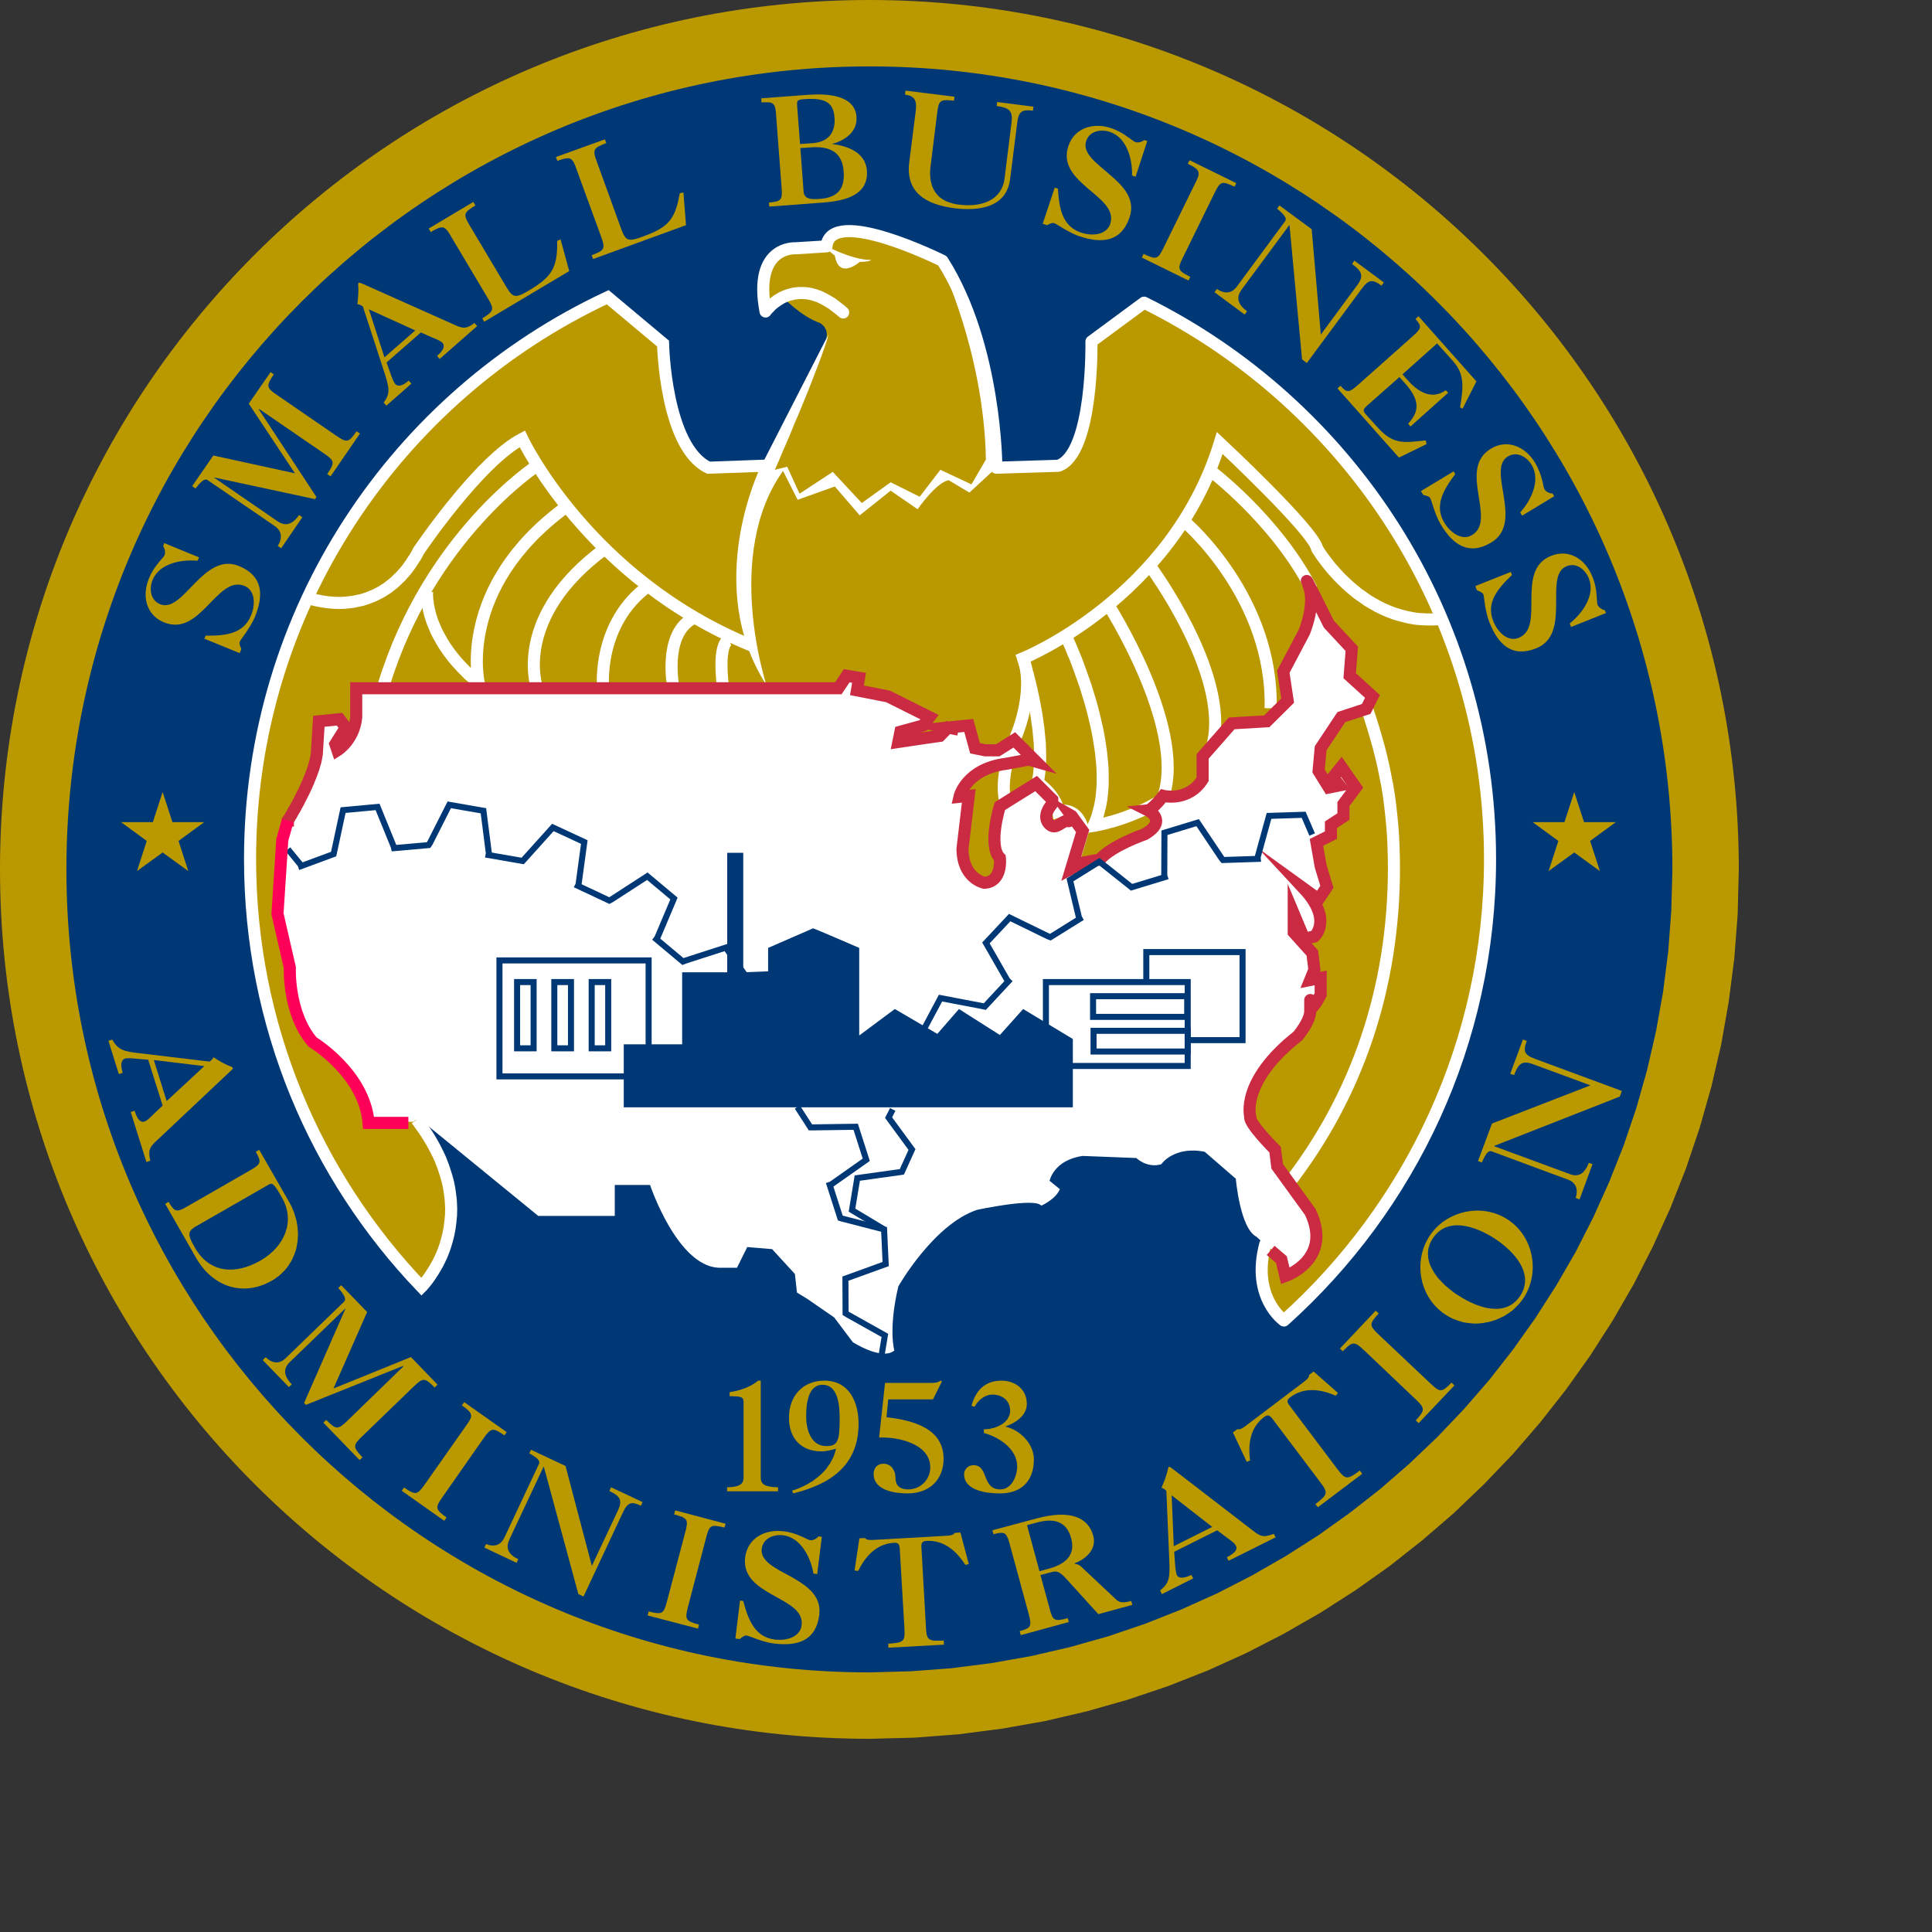 <?xml version="1.0" encoding="UTF-8" standalone="no"?>

<svg
   xmlns:svg="http://www.w3.org/2000/svg"
   xmlns="http://www.w3.org/2000/svg"
   preserveAspectRatio="xMinYMin meet"
   viewBox="0 0 250 250"
   version="1.1"
   width="225"
   height="225"
   id="svg2"
   xml:space="preserve"><rect x="0" y="0" width="250" height="250" fill="#333333" stroke="none"/><defs
     id="defs6" /><g
     transform="matrix(1.25,0,0,-1.25,0,225)"
     id="g12"><g
       id="g14" /><g
       id="g16"><path
         d="m 90.008,0 4.633,0.116 4.566,0.349 4.499,0.581 4.434,0.78 4.349,1.014 4.268,1.211 4.183,1.412 4.085,1.61 4.001,1.81 3.87,1.992 3.768,2.159 3.653,2.341 3.536,2.507 3.388,2.674 3.271,2.822 3.122,2.988 2.988,3.122 2.822,3.271 2.674,3.404 2.507,3.52 2.341,3.653 2.176,3.768 1.975,3.885 1.81,3.986 1.61,4.085 1.412,4.183 1.211,4.268 1.014,4.349 0.78,4.434 0.581,4.499 0.349,4.583 0.116,4.632 C 180,139.703 139.703,180 90.008,180 40.297,180 0,139.703 0,90.008 0,40.297 40.297,0 90.008,0 z"
         id="path18"
         style="fill:#ba9900;fill-opacity:1;fill-rule:nonzero;stroke:none" /></g><g
       id="g20"><path
         d="m 90.008,6.874 4.267,0.116 4.218,0.316 4.167,0.531 4.102,0.73 4.017,0.93 3.936,1.112 3.868,1.313 3.77,1.494 3.685,1.66 3.587,1.843 3.47,1.992 3.387,2.159 3.254,2.324 3.138,2.458 3.023,2.624 2.888,2.755 2.739,2.872 2.624,3.023 2.457,3.138 2.325,3.271 2.159,3.37 2.009,3.47 1.826,3.587 1.66,3.685 1.494,3.77 1.313,3.868 1.112,3.936 0.93,4.034 0.73,4.085 0.531,4.167 0.316,4.218 0.116,4.283 c 0,45.893 -37.226,83.118 -83.118,83.118 C 44.099,173.126 6.874,135.901 6.874,90.008 6.874,44.1 44.099,6.874 90.008,6.874 z"
         id="path22"
         style="fill:#003876;fill-opacity:1;fill-rule:nonzero;stroke:none" /></g><g
       id="g24"><path
         d="m 136.282,92.798 1.495,0.747 0,1.079 1.295,0.847 0,1.295 1.279,1.71 -1.495,2.142 -0.863,-1.079 0.648,-0.847 -1.081,-0.216 -1.062,1.71 0.217,2.358 2.141,3.221 2.574,0.847 0.647,1.295 -2.357,2.142 0.215,2.789 -2.375,2.557 c 0,0 -2.988,6.011 -2.125,4.084 0.847,-1.942 -0.431,-4.931 -0.431,-4.931 l -2.158,-4.084 0.448,-2.989 -2.158,-2.142 -3.637,-0.215 -3.005,-3.421 0,-2.374 c -1.494,-2.358 -4.068,-1.71 -4.068,-1.71 0,0 -1.129,-1.445 -1.594,-1.494 0,0 2.125,-1.063 -0.332,-2.475 0,0 -3.42,-1.178 -4.649,-2.623 l -1.777,-0.315 -1.178,-0.631 1.178,3.902 -1.162,1.593 c 0.149,-0.083 -0.033,-0.431 -0.199,-0.548 -0.116,-0.083 -0.349,0.017 -0.498,-0.049 -0.515,-0.233 -0.98,-0.781 -1.494,-0.366 -0.714,0.565 -0.415,1.478 0.166,2.126 0.083,0.099 0.033,0.332 0.033,0.498 l -1.66,1.66 -3.753,-2.341 c 0,0 -1.279,-4.084 0,-5.363 0,0 0.315,-2.458 -1.61,-2.574 0,0 -2.258,0.432 -2.258,3.537 l 0.647,5.463 -0.963,-0.1 c 0,0 0.648,2.889 4.831,3.421 l 2.342,0.431 0.764,-0.216 -2.258,2.258 -1.711,-1.079 -1.295,0 -1.062,0.216 -0.648,2.358 -2.142,-0.216 1.08,-0.216 -1.08,0.216 -0.847,-0.864 -1.511,-0.215 -2.789,-0.416 0.216,1.063 2.357,0.648 0.648,0.863 -4.283,2.142 -3.222,0.631 0.216,1.295 -1.279,0.216 -0.863,-1.295 -49.91,0 0,-2.989 c -0.216,-2.358 -1.943,-3.437 -1.943,-3.437 l -0.216,0.648 1.079,1.71 -0.647,0.863 -2.142,-0.216 -0.216,-3.437 c -0.432,-2.773 -3.005,-6.84 -3.005,-6.84 l -0.564,-1.993 -0.498,-7.654 1.278,-5.579 c 0,0 -0.216,-4.715 2.357,-7.704 0,0 5.364,-3.221 5.795,-8.368 l 5.778,0 11.789,-9.63 7.92,0 0,3.204 3.652,0 c 0,0 2.79,-8.352 7.074,-8.567 l 1.925,0 1.063,2.141 2.574,-0.215 2.358,-2.574 0.215,-1.926 1.063,-0.647 2.79,-1.926 1.926,-2.558 c 0,0 3.005,-1.942 4.3,-0.863 0,0 -0.647,2.142 0.415,6.642 0,0 3.652,6.426 8.152,7.92 0,0 5.995,1.295 6.642,0.431 0,0 1.494,0.648 1.926,1.71 l -1.063,0.864 c 0,0 0.415,2.142 3.42,2.574 l 5.563,-0.216 c 0,0 1.079,-1.08 2.573,-0.647 0,0 1.296,1.925 4.5,1.294 l 3.221,-2.79 c 0,0 0.431,-5.146 2.142,-6.009 l 2.574,-2.359 0.414,-1.71 c 0,0 4.932,1.71 2.574,6.642 l -3.42,4.716 -0.216,1.726 c 0,0 -2.789,2.773 -2.573,3.42 0,0 -1.064,3.637 4.93,8.352 0,0 1.279,1.512 1.279,2.574 0,1.079 0,1.71 0,0.647 0,-1.079 1.08,1.063 1.08,1.063 l 0,1.727 -1.08,-0.216 0.431,1.062 -0.215,1.727 -1.926,2.142 0,1.926 1.079,-2.573 1.062,0.216 c 0,0 1.927,1.71 -1.062,4.93 l 1.494,-1.079 0.863,1.295 -0.646,2.126 -0.433,2.474 z"
         id="path26"
         style="fill:#ffffff;fill-opacity:1;fill-rule:nonzero;stroke:none" /></g><g
       id="g28"><path
         d="m 130.936,51.289 1.711,-1.562 0.414,-1.709 c 0,0 4.932,1.709 2.574,6.641 l -3.42,4.715 -0.216,1.711 c 0,0 -2.789,2.789 -2.573,3.42 0,0 -1.064,3.653 4.93,8.351 0,0 1.279,1.511 1.279,2.591 0,1.063 0,1.71 0,0.631 0,-1.062 1.08,1.079 1.08,1.079 l 0,1.71 -1.08,-0.216 0.431,1.063 -0.215,1.727 -1.926,2.142 0,1.926 1.079,-2.574 1.062,0.216 c 0,0 1.927,1.71 -1.062,4.931 l 1.494,-1.079 0.863,1.296 -0.646,2.141 -0.433,2.457 1.495,0.747 0,1.08 1.295,0.846 0,1.296 1.279,1.71 -1.495,2.142 -0.863,-1.063 0.648,-0.864 -1.081,-0.215 -1.062,1.71 0.217,2.358 2.141,3.221 2.574,0.863 0.647,1.279 -2.357,2.141 0.215,2.79 -2.375,2.557 c 0,0 -2.988,6.01 -2.125,4.084 0.847,-1.926 -0.431,-4.931 -0.431,-4.931 l -2.158,-4.068 0.448,-3.005 -2.158,-2.142 -3.637,-0.216 -3.005,-3.42 0,-2.358 c -1.494,-2.358 -4.068,-1.727 -4.068,-1.727 0,0 -1.129,-1.444 -1.594,-1.494 0,0 2.125,-1.063 -0.332,-2.457 0,0 -3.42,-1.179 -4.649,-2.64 l -1.777,-0.316 -1.178,-0.631 1.178,3.902 -1.162,1.611 c 0.149,-0.083 -0.033,-0.432 -0.199,-0.565 -0.116,-0.083 -0.349,0.017 -0.498,-0.05 -0.515,-0.232 -0.98,-0.763 -1.494,-0.365 -0.714,0.564 -0.415,1.478 0.166,2.125 0.083,0.1 0.033,0.333 0.033,0.515 l -1.66,1.66 -3.753,-2.357 c 0,0 -1.279,-4.068 0,-5.363 0,0 0.315,-2.458 -1.61,-2.558 0,0 -2.258,0.416 -2.258,3.521 l 0.647,5.462 -0.963,-0.099 c 0,0 0.648,2.889 4.831,3.42 l 2.342,0.432 0.764,-0.216 -2.258,2.258 -1.711,-1.079 -1.295,0 -1.062,0.216 -0.648,2.357 -2.142,-0.215 1.08,-0.216 -1.08,0.216 -0.847,-0.847 -1.511,-0.216 -2.789,-0.432 0.216,1.063 2.357,0.647 0.648,0.864 -4.283,2.142 -3.222,0.647 0.216,1.279 -1.279,0.215 -0.863,-1.295 -49.91,0 0,-2.988 c -0.216,-2.358 -1.943,-3.437 -1.943,-3.437 l -0.216,0.647 1.079,1.711 -0.647,0.863 -2.142,-0.216 -0.216,-3.42 c -0.432,-2.79 -3.005,-6.858 -3.005,-6.858 l -0.564,-1.992 -0.498,-7.654 1.278,-5.579 c 0,0 -0.216,-4.715 2.357,-7.704 0,0 5.364,-3.221 5.795,-8.352 l 4.616,0 0.315,0.216 C 50.791,54.012 43.568,46.789 43.568,46.789 32.576,58.295 25.835,73.902 25.835,91.071 c 0,25.736 15.143,47.951 37.01,58.162 l 5.728,-4.798 c 0,0 0.216,-10.726 4.716,-12.851 l 5.578,0.199 6.21,12.22 c 1.279,1.827 -0.216,2.574 -0.216,2.574 -1.926,0.631 -3.968,2.789 -3.968,2.789 l 0.249,-0.066 c -1.262,-0.565 -1.959,-1.544 -1.959,-1.544 -1.279,6.857 3.105,6.541 3.105,6.541 l 3.221,0.2 c 0.431,4.283 12.004,-1.495 12.004,-1.495 5.562,-8.783 5.562,-21.418 5.562,-21.418 l 6.426,0.199 c 3.652,1.295 3.421,12.868 3.421,12.868 l 5.445,4.018 c 21.22,-10.477 35.815,-32.327 35.815,-57.598 0,-18.962 -8.236,-36.013 -21.336,-47.768 0,0 -3.42,2.357 -1.91,7.92 l 0,0.066 z"
         id="path30"
         style="fill:#ba9900;fill-opacity:1;fill-rule:nonzero;stroke:none" /></g><g
       id="g32"><path
         d="m 88.946,81.873 0,-9.066 3.686,2.74 4.399,-2.574 2.242,2.574 4.234,-2.691 2.408,2.691 5.146,-3.106 0,-7.072 -46.49,0 0,6.525 6.044,0 0,7.455 4.666,0 0,12.369 1.66,0 0,-12.369 2.574,0.099 0,2.425 4.649,2.025 c 0,0.05 4.782,-2.025 4.782,-2.025 z"
         id="path34"
         style="fill:#003876;fill-opacity:1;fill-rule:nonzero;stroke:none" /></g><g
       id="g36"><path
         d="m 87.285,147.656 -0.232,0.199 -0.233,0.183 -0.232,0.183 -0.216,0.166 -0.216,0.166 -0.216,0.132 -0.215,0.133 -0.216,0.117 -0.199,0.116 -0.2,0.099 -0.199,0.1 -0.199,0.083 -0.199,0.066 -0.2,0.067 -0.183,0.05 -0.182,0.049 -0.183,0.034 -0.182,0.033 -0.183,0.016 -0.166,0.017 -0.183,0 -0.166,0 -0.149,0 -0.166,-0.017 -0.166,-0.016 -0.15,-0.017 -0.149,-0.033 -0.149,-0.033 -0.283,-0.067 -0.265,-0.099 -0.249,-0.1 -0.249,-0.116 -0.216,-0.133 -0.216,-0.133 -0.183,-0.132 -0.182,-0.133 -0.167,-0.133 -0.149,-0.133 -0.116,-0.133 -0.116,-0.116 -0.1,-0.1 -0.083,-0.083 -0.033,-0.049 -0.034,-0.034 -0.016,-0.033 -0.017,-0.016 -0.016,-0.034 -0.017,-0.016 0,0 0,0 c -1.295,6.857 3.105,6.541 3.105,6.541 l 3.205,0.2 c 0.431,4.283 12.004,-1.495 12.004,-1.495 5.579,-8.783 5.579,-21.418 5.579,-21.418 l 6.425,0.199 c 3.637,1.295 3.42,12.868 3.42,12.868 l 5.447,4.018 c 21.203,-10.477 35.814,-32.327 35.814,-57.598 0,-18.962 -8.235,-36.013 -21.336,-47.768 0,0 -3.42,2.357 -1.926,7.92"
         id="path38"
         style="fill:none;stroke:#ffffff;stroke-width:1.25;stroke-linecap:round;stroke-linejoin:round;stroke-miterlimit:10.433;stroke-opacity:1;stroke-dasharray:none" /></g><g
       id="g40"><path
         d="m 149.2,115.927 -0.382,-0.033 -0.382,-0.017 -0.365,0 -0.365,0 -0.349,0.017 -0.365,0.016 -0.348,0.033 -0.333,0.05 -0.348,0.067 -0.332,0.066 -0.649,0.166 -0.614,0.183 -0.614,0.232 -0.581,0.249 -0.565,0.282 -0.531,0.299 -0.531,0.315 -0.481,0.349 -0.482,0.332 -0.448,0.365 -0.415,0.349 -0.399,0.366 -0.381,0.365 -0.349,0.349 -0.332,0.365 -0.299,0.332 -0.282,0.332 -0.249,0.315 -0.216,0.283 -0.199,0.265 -0.184,0.249 -0.148,0.217 -0.117,0.182 -0.049,0.083 -0.051,0.067 -0.032,0.065 -0.035,0.051 -0.033,0.032 -0.015,0.034 0,0.017 0,0 c -0.433,1.926 -10.079,10.925 -10.079,10.925 -4.931,-16.056 -20.356,-22.282 -20.356,-22.282 1.295,-3.636 -0.848,-8.352 -0.848,-8.352 0,0 -1.593,-3.503 -1.045,-6.276"
         id="path42"
         style="fill:none;stroke:#ffffff;stroke-width:1.25;stroke-linecap:butt;stroke-linejoin:miter;stroke-miterlimit:10.433;stroke-opacity:1;stroke-dasharray:none" /></g><g
       id="g44"><path
         d="m 74.849,108.853 c 0,0 -0.647,4.517 0.648,4.932"
         id="path46"
         style="fill:none;stroke:#ffffff;stroke-width:1.25;stroke-linecap:butt;stroke-linejoin:miter;stroke-miterlimit:10.433;stroke-opacity:1;stroke-dasharray:none" /></g><g
       id="g48"><path
         d="m 69.702,108.853 c 0,0 -1.063,5.363 1.926,7.074"
         id="path50"
         style="fill:none;stroke:#ffffff;stroke-width:1.25;stroke-linecap:butt;stroke-linejoin:miter;stroke-miterlimit:10.433;stroke-opacity:1;stroke-dasharray:none" /></g><g
       id="g52"><path
         d="m 62.43,108.853 c 0,0 -0.648,6.642 4.715,10.511"
         id="path54"
         style="fill:none;stroke:#ffffff;stroke-width:1.25;stroke-linecap:butt;stroke-linejoin:miter;stroke-miterlimit:10.433;stroke-opacity:1;stroke-dasharray:none" /></g><g
       id="g56"><path
         d="m 55.572,108.853 c 0,0 -2.573,7.29 7.074,14.363"
         id="path58"
         style="fill:none;stroke:#ffffff;stroke-width:1.25;stroke-linecap:butt;stroke-linejoin:miter;stroke-miterlimit:10.433;stroke-opacity:1;stroke-dasharray:none" /></g><g
       id="g60"><path
         d="m 44.215,118.716 0,-0.017 0,-0.033 -0.016,-0.066 0,-0.083 0,-0.117 0.016,-0.149 0,-0.149 0.017,-0.2 0.033,-0.199 0.017,-0.216 0.05,-0.249 0.049,-0.265 0.067,-0.266 0.066,-0.299 0.1,-0.315 0.099,-0.316 0.133,-0.348 0.15,-0.349 0.15,-0.366 0.182,-0.365 0.216,-0.382 0.216,-0.398 0.249,-0.399 0.282,-0.415 0.299,-0.415 0.332,-0.431 0.365,-0.432 0.398,-0.432 0.2,-0.216 0.216,-0.216 0.215,-0.216 0.233,-0.232 0.249,-0.216 0.249,-0.216 0.249,-0.215 0.266,-0.233 c 0,0 -2.358,9.862 8.999,18.214"
         id="path62"
         style="fill:none;stroke:#ffffff;stroke-width:1.25;stroke-linecap:butt;stroke-linejoin:miter;stroke-miterlimit:10.433;stroke-opacity:1;stroke-dasharray:none" /></g><g
       id="g64"><path
         d="m 55.572,131.783 c 0,0 -11.141,-7.272 -15.856,-22.714"
         id="path66"
         style="fill:none;stroke:#ffffff;stroke-width:1.25;stroke-linecap:butt;stroke-linejoin:miter;stroke-miterlimit:10.433;stroke-opacity:1;stroke-dasharray:none" /></g><g
       id="g68"><path
         d="m 31.995,118.085 0.017,-0.017 0,0 0.033,0 0.033,-0.016 0.05,-0.017 0.05,-0.016 0.066,-0.017 0.083,-0.033 0.166,-0.05 0.199,-0.05 0.249,-0.05 0.266,-0.05 0.283,-0.049 0.315,-0.05 0.349,-0.033 0.365,-0.034 0.382,-0.016 0.398,0 0.415,0.016 0.432,0.05 0.448,0.05 0.448,0.1 0.466,0.099 0.465,0.15 0.465,0.182 0.248,0.1 0.233,0.116 0.232,0.116 0.233,0.117 0.249,0.149 0.232,0.149 0.233,0.15 0.232,0.182 0.233,0.183 0.232,0.183 0.232,0.216 0.217,0.216 0.232,0.216 0.216,0.249 0.232,0.249 0.216,0.265 0.199,0.283 0.216,0.298 0.199,0.316 0.216,0.315 0.199,0.349 0.183,0.348 c 0,0 6.21,9.216 10.709,11.573 0,0 6.858,-14.561 23.793,-21.418"
         id="path70"
         style="fill:none;stroke:#ffffff;stroke-width:1.25;stroke-linecap:butt;stroke-linejoin:miter;stroke-miterlimit:10.433;stroke-opacity:1;stroke-dasharray:none" /></g><g
       id="g72"><path
         d="m 43.136,64.09 0.349,-0.482 0.332,-0.464 0.315,-0.465 0.283,-0.449 0.265,-0.448 0.25,-0.448 0.232,-0.448 0.216,-0.432 0.199,-0.432 0.166,-0.431 0.166,-0.432 0.133,-0.416 0.133,-0.415 0.116,-0.397 0.1,-0.4 0.083,-0.398 0.066,-0.399 0.05,-0.382 0.05,-0.365 0.033,-0.382 L 46.69,55.24 46.706,54.875 46.69,54.178 46.623,53.514 46.54,52.866 46.424,52.252 46.274,51.654 46.108,51.09 45.926,50.559 45.727,50.06 45.511,49.595 45.294,49.163 45.063,48.765 44.846,48.399 44.63,48.067 44.431,47.769 44.249,47.519 44.066,47.287 43.917,47.104 43.8,46.972 l -0.05,-0.067 -0.049,-0.033 -0.033,-0.05 -0.017,-0.016 -0.017,-0.017 0,0 C 32.626,58.295 25.885,73.902 25.885,91.071 c 0,25.736 15.159,47.951 37.026,58.162 l 5.728,-4.798 c 0,0 0.217,-10.726 4.716,-12.851 l 5.562,0.199 c 0,0 -0.116,-0.265 -0.332,-0.73"
         id="path74"
         style="fill:none;stroke:#ffffff;stroke-width:1.25;stroke-linecap:butt;stroke-linejoin:miter;stroke-miterlimit:10.433;stroke-opacity:1;stroke-dasharray:none" /></g><g
       id="g76"><path
         d="m 80.96,149.366 0,0 0,-0.016 0.016,0 0,-0.017 0.017,-0.017 0.016,-0.016 0.017,-0.017 0.017,-0.016 0.049,-0.05 0.067,-0.067 0.066,-0.066 0.083,-0.066 0.083,-0.083 0.1,-0.1 0.099,-0.083 0.117,-0.1 0.116,-0.116 0.116,-0.1 0.133,-0.116 0.149,-0.116 0.133,-0.116 0.149,-0.116 0.166,-0.117 0.15,-0.116 0.166,-0.116 0.166,-0.116 0.166,-0.116 0.166,-0.117 0.183,-0.099 0.166,-0.116 0.183,-0.083 0.182,-0.1 0.183,-0.083 0.182,-0.083 0.183,-0.083 0.183,-0.05 c 0,0 1.494,-0.747 0.216,-2.574"
         id="path78"
         style="fill:none;stroke:#ffffff;stroke-width:0.001;stroke-linecap:round;stroke-linejoin:round;stroke-miterlimit:10.433;stroke-opacity:1;stroke-dasharray:none" /></g><g
       id="g80"><path
         d="m 85.774,145.398 -0.049,-0.166 -0.05,-0.183 -0.116,-0.398 -0.133,-0.415 -0.166,-0.465 -0.166,-0.481 -0.183,-0.499 -0.199,-0.531 -0.216,-0.548 -0.216,-0.565 -0.216,-0.564 -0.465,-1.179 -0.481,-1.179 -0.482,-1.179 -0.249,-0.564 -0.232,-0.548 -0.216,-0.548 -0.216,-0.514 -0.216,-0.499 -0.199,-0.465 -0.199,-0.448 -0.166,-0.399 -0.166,-0.381 -0.067,-0.166 -0.066,-0.166 -0.067,-0.15 -0.066,-0.133 -0.05,-0.132 -0.05,-0.117 -0.049,-0.099 -0.034,-0.1 -0.033,-0.066 -0.033,-0.067 -0.034,-0.049 -0.016,-0.05 0,-0.017 0,0 1.279,0.316 1.278,-2.79 3.437,2.258 3.005,-3.221 2.989,2.142 3.005,-1.494 2.142,2.789 3.221,-1.511 1.495,2.574 c -0.216,11.141 -4.716,20.356 -4.716,20.356 6.21,-9.432 5.795,-21.203 5.795,-21.203 l -2.789,-2.574 -2.142,1.279 c -1.296,-0.216 -3.222,-3.005 -3.222,-3.005 l -2.789,1.925 -3.204,-2.557 -2.574,2.989 -3.852,-1.378 -1.511,2.988 c -6.21,-8.683 -1.71,-22.182 -1.71,-22.182 -6.642,10.295 -0.648,22.515 -0.648,22.515 l 7.073,13.814 z"
         id="path82"
         style="fill:#ffffff;fill-opacity:1;fill-rule:nonzero;stroke:none" /></g><g
       id="g84"><path
         d="m 85.774,145.398 -0.049,-0.166 -0.05,-0.183 -0.116,-0.398 -0.133,-0.415 -0.166,-0.465 -0.166,-0.481 -0.183,-0.499 -0.199,-0.531 -0.216,-0.548 -0.216,-0.565 -0.216,-0.564 -0.465,-1.179 -0.481,-1.179 -0.482,-1.179 -0.249,-0.564 -0.232,-0.548 -0.216,-0.548 -0.216,-0.514 -0.216,-0.499 -0.199,-0.465 -0.199,-0.448 -0.166,-0.399 -0.166,-0.381 -0.067,-0.166 -0.066,-0.166 -0.067,-0.15 -0.066,-0.133 -0.05,-0.132 -0.05,-0.117 -0.049,-0.099 -0.034,-0.1 -0.033,-0.066 -0.033,-0.067 -0.034,-0.049 -0.016,-0.05 0,-0.017 0,0 1.279,0.316 1.278,-2.79 3.437,2.258 3.005,-3.221 2.989,2.142 3.005,-1.494 2.142,2.789 3.221,-1.511 1.495,2.574 c -0.216,11.141 -4.716,20.356 -4.716,20.356 6.21,-9.432 5.795,-21.203 5.795,-21.203 l -2.789,-2.574 -2.142,1.279 c -1.296,-0.216 -3.222,-3.005 -3.222,-3.005 l -2.789,1.925 -3.204,-2.557 -2.574,2.989 -3.852,-1.378 -1.511,2.988 c -6.21,-8.683 -1.71,-22.182 -1.71,-22.182 -6.642,10.295 -0.648,22.515 -0.648,22.515 l 7.073,13.814 z"
         id="path86"
         style="fill:none;stroke:#ffffff;stroke-width:0.001;stroke-linecap:butt;stroke-linejoin:miter;stroke-miterlimit:10.433;stroke-opacity:1;stroke-dasharray:none" /></g><g
       id="g88"><path
         d="m 85.559,154.497 0.016,0 0,0 0.017,0 0,-0.017 0.016,0 0.034,-0.016 0.016,-0.017 0.033,-0.017 0.034,-0.016 0.033,-0.017 0.05,-0.016 0.033,-0.017 0.099,-0.05 0.1,-0.05 0.116,-0.05 0.133,-0.049 0.133,-0.067 0.149,-0.066 0.15,-0.067 0.166,-0.066 0.166,-0.067 0.166,-0.066 0.182,-0.066 0.183,-0.067 0.183,-0.066 0.199,-0.067 0.182,-0.049 0.2,-0.067 0.183,-0.05 0.199,-0.049 0.183,-0.05 0.199,-0.033 0.182,-0.034 0.183,-0.033 0.183,-0.016 0.182,-0.017 0.166,0 0.166,0 c 0,0 -0.116,-0.216 -1.178,-0.216 0,0 -2.143,-1.909 -2.574,0.648 l -0.531,0.431 -0.332,0.532 z"
         id="path90"
         style="fill:#ffffff;fill-opacity:1;fill-rule:nonzero;stroke:none" /></g><g
       id="g92"><path
         d="m 141.479,106.728 0.349,-1.029 0.316,-1.013 0.298,-1.013 0.283,-0.996 0.249,-0.98 0.232,-0.996 0.199,-0.996 0.199,-0.997 0.167,-1.012 0.133,-1.013 0.115,-1.03 0.1,-1.046 0.083,-1.062 0.05,-1.079 0.033,-1.113 0.017,-1.129 c 0,-12.519 -3.819,-23.626 -10.942,-32.809"
         id="path94"
         style="fill:none;stroke:#ffffff;stroke-width:1.25;stroke-linecap:butt;stroke-linejoin:miter;stroke-miterlimit:10.433;stroke-opacity:1;stroke-dasharray:none" /></g><g
       id="g96"><path
         d="m 125.191,131.368 c 0,0 6.874,-5.147 10.577,-12.337"
         id="path98"
         style="fill:none;stroke:#ffffff;stroke-width:1.25;stroke-linecap:butt;stroke-linejoin:miter;stroke-miterlimit:10.433;stroke-opacity:1;stroke-dasharray:none" /></g><g
       id="g100"><path
         d="m 122.851,125.789 c 0,0 8.965,-7.737 8.683,-19.111"
         id="path102"
         style="fill:none;stroke:#ffffff;stroke-width:1.25;stroke-linecap:butt;stroke-linejoin:miter;stroke-miterlimit:10.433;stroke-opacity:1;stroke-dasharray:none" /></g><g
       id="g104"><path
         d="m 118.981,121.505 c 0,0 8.369,-11.224 6.559,-18.563"
         id="path106"
         style="fill:none;stroke:#ffffff;stroke-width:1.25;stroke-linecap:butt;stroke-linejoin:miter;stroke-miterlimit:10.433;stroke-opacity:1;stroke-dasharray:none" /></g><g
       id="g108"><path
         d="m 114.698,117.437 c 0,0 8.003,-12.469 5.794,-19.725"
         id="path110"
         style="fill:none;stroke:#ffffff;stroke-width:1.25;stroke-linecap:butt;stroke-linejoin:miter;stroke-miterlimit:10.433;stroke-opacity:1;stroke-dasharray:none" /></g><g
       id="g112"><path
         d="m 110.414,114 0,0 0.017,-0.033 0.016,-0.05 0.034,-0.049 0.033,-0.083 0.05,-0.1 0.049,-0.116 0.05,-0.116 0.066,-0.15 0.067,-0.149 0.083,-0.183 0.066,-0.182 0.166,-0.399 0.199,-0.465 0.2,-0.515 0.199,-0.548 0.216,-0.597 0.216,-0.615 0.232,-0.664 0.216,-0.697 0.216,-0.714 0.216,-0.747 0.2,-0.764 0.181,-0.78 0.184,-0.797 0.149,-0.797 0.133,-0.814 0.116,-0.814 0.083,-0.813 0.066,-0.797 0.017,-0.814 0,-0.78 -0.05,-0.78 -0.083,-0.764 -0.132,-0.747 -0.183,-0.714 -0.1,-0.349 -0.117,-0.332 -0.132,-0.332 -0.149,-0.332 c 0,0 3.32,0.498 6.657,2.441"
         id="path114"
         style="fill:none;stroke:#ffffff;stroke-width:1.25;stroke-linecap:butt;stroke-linejoin:miter;stroke-miterlimit:10.433;stroke-opacity:1;stroke-dasharray:none" /></g><g
       id="g116"><path
         d="m 105.915,111.859 0,0 0.016,-0.017 0,-0.033 0.017,-0.033 0.017,-0.05 0.016,-0.067 0.017,-0.066 0.033,-0.083 0.016,-0.1 0.034,-0.1 0.066,-0.232 0.083,-0.266 0.067,-0.298 0.1,-0.332 0.082,-0.349 0.1,-0.382 0.1,-0.415 0.099,-0.432 0.099,-0.448 0.101,-0.465 0.099,-0.482 0.083,-0.498 0.1,-0.514 0.083,-0.532 0.066,-0.514 0.083,-0.531 0.05,-0.548 0.05,-0.532 0.05,-0.531 0.016,-0.532 0.017,-0.531 0,-0.531 -0.017,-0.498 -0.033,-0.498 -0.05,-0.498 -0.066,-0.465 -0.1,-0.449 c 0,0 1.926,-1.295 2.158,-3.005 0,0 1.926,0.648 2.557,-1.926 l -1.179,-3.902 1.179,0.631"
         id="path118"
         style="fill:none;stroke:#ffffff;stroke-width:1.25;stroke-linecap:butt;stroke-linejoin:miter;stroke-miterlimit:10.433;stroke-opacity:1;stroke-dasharray:none" /></g><g
       id="g120"><path
         d="m 20.605,122.302 -0.149,-0.348 c -1.644,0.149 -3.952,-0.249 -4.666,-1.993 -0.349,-0.897 -0.249,-2.075 0.78,-2.507 1.212,-0.498 2.325,0.863 3.603,2.175 1.279,1.295 2.707,2.524 4.566,1.777 2.491,-1.03 2.574,-3.006 1.644,-5.28 -0.232,-0.565 -0.598,-1.112 -0.896,-1.578 -0.332,-0.465 -0.598,-0.813 -0.665,-0.979 -0.083,-0.166 0.05,-0.515 0.166,-0.764 l -0.182,-0.415 -3.653,1.494 0.133,0.316 c 2.042,-0.034 3.935,0.182 4.699,2.092 0.498,1.195 0.398,2.623 -0.681,3.055 -1.411,0.581 -2.54,-0.747 -3.802,-2.026 -1.262,-1.295 -2.624,-2.524 -4.533,-1.743 -1.876,0.764 -2.275,2.773 -1.561,4.516 0.266,0.681 0.648,1.229 0.98,1.627 0.315,0.399 0.597,0.664 0.647,0.814 0.116,0.282 0.017,0.697 -0.149,0.93 l 0.116,0.315 3.603,-1.478 z"
         id="path122"
         style="fill:#ba9900;fill-opacity:1;fill-rule:nonzero;stroke:none" /></g><g
       id="g124"><path
         d="m 32.759,128.545 -0.15,-0.215 -10.426,2.241 -0.017,-0.017 6.591,-4.533 c 0.914,-0.614 1.628,-0.166 2.209,0.664 l 0.332,-0.232 -2.192,-3.205 -0.349,0.233 c 0.499,0.83 0.432,1.544 -0.332,2.076 l -6.94,4.748 c -0.399,0.282 -1.029,-0.614 -1.245,-0.88 l -0.349,0.249 2.192,3.172 8.451,-1.844 -4.782,7.206 2.258,3.271 0.332,-0.232 c -0.797,-1.195 -0.78,-1.378 0.316,-2.125 l 6.16,-4.234 c 1.096,-0.747 1.278,-0.714 2.092,0.464 l 0.349,-0.231 -3.039,-4.434 -0.348,0.232 c 0.797,1.196 0.78,1.379 -0.316,2.126 l -6.724,4.616 -0.034,-0.05 5.961,-9.066 z"
         id="path126"
         style="fill:#ba9900;fill-opacity:1;fill-rule:nonzero;stroke:none" /></g><g
       id="g128"><path
         d="m 39.998,138.009 -0.282,0.316 c 0.714,0.963 0.598,1.511 0.016,3.304 l -2.174,6.658 c -0.2,0.116 -0.415,0.249 -0.565,0.199 0.067,0.631 0.15,1.295 0.083,1.976 0,0.166 0,0.216 0.05,0.249 0.066,0.05 0.116,0.033 0.398,-0.083 l 9.63,-4.3 c 0.897,-0.415 1.229,-0.299 1.96,0.232 l 0.282,-0.315 -3.885,-3.404 -0.266,0.316 c 0.764,0.664 0.797,1.062 0.565,1.344 -0.233,0.249 -0.797,0.449 -1.079,0.565 l -1.163,0.515 -3.553,-3.105 0.415,-1.163 c 0.149,-0.464 0.365,-0.929 0.482,-1.062 0.265,-0.299 0.747,-0.232 1.394,0.349 l 0.282,-0.316 -2.59,-2.275 z m -0.199,4.998 3.188,2.789 -4.798,2.176 1.61,-4.965 z"
         id="path130"
         style="fill:#ba9900;fill-opacity:1;fill-rule:nonzero;stroke:none" /></g><g
       id="g132"><path
         d="m 46.69,155.526 -0.034,0.05 -0.016,0.05 -0.034,0.05 -0.033,0.05 -0.033,0.049 -0.017,0.05 -0.033,0.033 -0.033,0.05 -0.05,0.067 -0.05,0.083 -0.049,0.066 -0.05,0.05 -0.05,0.066 -0.05,0.033 -0.05,0.05 -0.049,0.033 -0.05,0.034 -0.05,0.033 -0.05,0.016 -0.05,0.017 -0.066,0 -0.05,0 -0.066,0 -0.05,0 -0.067,-0.017 -0.066,-0.016 -0.066,-0.017 -0.083,-0.033 -0.067,-0.033 -0.05,-0.017 -0.033,-0.016 -0.049,-0.017 -0.05,-0.033 -0.033,-0.017 -0.05,-0.033 -0.051,-0.017 -0.049,-0.033 -0.05,-0.016 -0.049,-0.034 -0.051,-0.033 -0.05,-0.033 -0.066,-0.033 -0.05,-0.033 -0.216,0.365 4.617,2.756 0.215,-0.365 c -1.229,-0.748 -1.278,-0.914 -0.598,-2.059 l 3.819,-6.409 c 0.665,-1.113 0.963,-1.146 2.325,-0.332 2.358,1.411 2.972,2.324 2.922,5.13 l 0.349,0.166 0.896,-3.287 -8.8,-5.247 -0.199,0.349 c 1.212,0.747 1.262,0.93 0.581,2.075 l -3.818,6.409 z"
         id="path134"
         style="fill:#ba9900;fill-opacity:1;fill-rule:nonzero;stroke:none" /></g><g
       id="g136"><path
         d="m 59.673,162.499 -0.016,0.067 -0.033,0.05 -0.017,0.05 -0.017,0.066 -0.016,0.05 -0.017,0.05 -0.016,0.05 -0.034,0.033 -0.016,0.05 -0.017,0.05 -0.033,0.066 -0.033,0.083 -0.05,0.066 -0.033,0.067 -0.033,0.05 -0.05,0.049 -0.033,0.05 -0.05,0.033 -0.034,0.034 -0.049,0.033 -0.05,0.033 -0.05,0.017 -0.066,0.016 -0.05,0 -0.067,0 -0.066,0 -0.066,0 -0.067,-0.016 -0.083,0 -0.033,-0.017 -0.05,0 -0.033,-0.017 -0.05,-0.016 -0.05,0 -0.049,-0.017 -0.05,-0.016 -0.05,-0.017 -0.05,-0.017 -0.05,-0.016 -0.049,-0.017 -0.067,-0.016 -0.05,-0.017 -0.066,-0.033 -0.05,-0.017 -0.066,-0.016 -0.15,0.398 5.064,1.826 0.15,-0.382 c -1.345,-0.514 -1.445,-0.68 -0.98,-1.925 l 2.54,-7.007 c 0.449,-1.229 0.747,-1.295 2.225,-0.747 2.574,0.929 3.354,1.71 3.819,4.483 l 0.382,0.083 0.266,-3.388 -9.614,-3.503 -0.149,0.398 c 1.345,0.498 1.428,0.665 0.98,1.91 l -2.558,7.006 z"
         id="path138"
         style="fill:#ba9900;fill-opacity:1;fill-rule:nonzero;stroke:none" /></g><g
       id="g140"><path
         d="m 80.345,168.045 0,0.05 0,0.067 -0.017,0.049 0,0.067 0,0.05 0,0.049 -0.017,0.05 0,0.05 -0.016,0.05 0,0.05 0,0.049 -0.016,0.034 0,0.049 -0.017,0.034 -0.017,0.083 -0.017,0.066 -0.016,0.066 -0.016,0.05 -0.034,0.067 -0.033,0.049 -0.033,0.05 -0.034,0.033 -0.033,0.034 -0.033,0.033 -0.05,0.033 -0.049,0.017 -0.05,0.033 -0.067,0.016 -0.049,0.017 -0.067,0 -0.066,0.017 -0.083,0 -0.083,0 -0.083,0 -0.05,0 -0.05,0 -0.05,0 -0.05,0 -0.049,0 -0.05,0 -0.05,0 -0.05,0 -0.066,-0.017 -0.05,0 -0.033,0.432 4.898,0.365 c 1.876,0.133 4.798,0 4.964,-2.274 0.117,-1.545 -1.162,-2.441 -2.507,-2.807 l 0,-0.016 c 1.594,-0.199 3.437,-0.863 3.587,-2.74 0.182,-2.59 -2.325,-3.154 -4.566,-3.321 l -5.546,-0.415 -0.033,0.415 c 1.278,0.117 1.411,0.25 1.312,1.561 l -0.565,7.455 z m 2.839,-7.82 0,-0.05 0,-0.033 0,-0.033 0.017,-0.05 0,-0.033 0.016,-0.033 0,-0.034 0.017,-0.033 0.016,-0.033 0,-0.033 0.017,-0.017 0.017,-0.033 0.033,-0.05 0.033,-0.05 0.033,-0.049 0.05,-0.034 0.033,-0.033 0.05,-0.033 0.05,-0.033 0.05,-0.017 0.066,-0.033 0.05,-0.017 0.066,-0.016 0.067,-0.017 0.05,-0.016 0.066,0 0.083,-0.017 0.066,0 0.067,0 0.083,0 0.067,0 0.083,0 0.066,0 0.083,0 0.166,0.017 0.166,0 c 1.81,0.149 2.557,1.045 2.424,2.838 -0.15,2.109 -1.544,2.641 -3.454,2.491 l -1.029,-0.066 0.332,-4.45 z m -0.365,4.865 1.411,0.099 c 1.561,0.15 2.275,1.146 2.159,2.641 -0.117,1.643 -1.063,2.042 -3.105,1.909 -0.714,-0.067 -0.814,-0.1 -0.764,-0.698 l 0.299,-3.951 z"
         id="path142"
         style="fill:#ba9900;fill-opacity:1;fill-rule:nonzero;stroke:none" /></g><g
       id="g144"><path
         d="m 96.351,162.932 -0.017,-0.133 -0.017,-0.133 -0.016,-0.133 0,-0.117 -0.017,-0.132 0,-0.117 0,-0.249 0.017,-0.215 0.016,-0.216 0.034,-0.216 0.049,-0.183 0.05,-0.199 0.05,-0.166 0.066,-0.166 0.083,-0.166 0.083,-0.149 0.083,-0.133 0.1,-0.133 0.1,-0.116 0.099,-0.116 0.117,-0.117 0.116,-0.099 0.132,-0.083 0.134,-0.1 0.133,-0.066 0.149,-0.083 0.133,-0.067 0.149,-0.049 0.15,-0.051 0.166,-0.049 0.15,-0.05 0.166,-0.033 0.166,-0.034 0.166,-0.032 0.166,-0.017 c 2.025,-0.266 4.366,0.282 4.681,2.689 l 0.731,5.862 c 0.149,1.195 -0.299,1.494 -1.544,1.66 l 0.05,0.415 3.753,-0.482 -0.05,-0.415 c -1.096,0.133 -1.478,-0.016 -1.627,-1.261 l -0.732,-5.795 c -0.381,-3.055 -3.353,-3.338 -5.794,-3.039 -2.906,0.383 -5.047,1.611 -4.649,4.766 l 0.681,5.379 c 0.116,1.046 -0.15,1.494 -1.129,1.611 l 0.066,0.415 5.065,-0.631 -0.05,-0.415 c -1.428,0.166 -1.578,0.066 -1.744,-1.262 l -0.664,-5.379 z"
         id="path146"
         style="fill:#ba9900;fill-opacity:1;fill-rule:nonzero;stroke:none" /></g><g
       id="g148"><path
         d="m 117.554,161.703 -0.365,0.132 c 0.049,1.644 -0.515,3.919 -2.308,4.517 -0.914,0.299 -2.093,0.099 -2.441,-0.947 -0.416,-1.245 1.029,-2.258 2.408,-3.453 1.394,-1.179 2.722,-2.524 2.092,-4.433 -0.847,-2.541 -2.823,-2.757 -5.148,-1.993 -0.581,0.183 -1.145,0.515 -1.644,0.781 -0.481,0.282 -0.863,0.547 -1.029,0.597 -0.166,0.067 -0.498,-0.083 -0.73,-0.216 l -0.449,0.15 1.245,3.736 0.333,-0.1 c 0.116,-2.042 0.448,-3.902 2.39,-4.549 1.245,-0.415 2.641,-0.216 3.023,0.896 0.481,1.461 -0.93,2.491 -2.292,3.653 -1.362,1.162 -2.69,2.458 -2.042,4.4 0.631,1.926 2.624,2.457 4.384,1.876 0.697,-0.232 1.278,-0.565 1.693,-0.88 0.431,-0.282 0.714,-0.531 0.863,-0.581 0.299,-0.1 0.697,0.033 0.913,0.216 l 0.316,-0.1 -1.212,-3.702 z"
         id="path150"
         style="fill:#ba9900;fill-opacity:1;fill-rule:nonzero;stroke:none" /></g><g
       id="g152"><path
         d="m 123.731,161.039 0.033,0.049 0.016,0.05 0.034,0.05 0.016,0.05 0.033,0.05 0.017,0.049 0.017,0.05 0.016,0.05 0.05,0.083 0.033,0.083 0.017,0.083 0.033,0.066 0.016,0.083 0.017,0.067 0,0.05 0,0.066 0,0.066 0,0.051 -0.017,0.049 -0.016,0.05 -0.017,0.05 -0.033,0.049 -0.033,0.051 -0.033,0.049 -0.05,0.05 -0.05,0.05 -0.05,0.049 -0.066,0.034 -0.067,0.05 -0.049,0.033 -0.033,0.017 -0.034,0.033 -0.05,0.017 -0.049,0.033 -0.034,0.016 -0.049,0.034 -0.05,0.016 -0.05,0.033 -0.05,0.034 -0.066,0.016 -0.05,0.033 -0.05,0.034 -0.066,0.033 0.182,0.365 4.831,-2.374 -0.182,-0.366 c -1.295,0.615 -1.478,0.565 -2.059,-0.631 l -3.287,-6.708 c -0.599,-1.178 -0.516,-1.361 0.764,-1.992 l -0.183,-0.382 -4.832,2.374 0.183,0.382 c 1.295,-0.614 1.477,-0.581 2.058,0.615 l 3.289,6.708 z"
         id="path154"
         style="fill:#ba9900;fill-opacity:1;fill-rule:nonzero;stroke:none" /></g><g
       id="g156"><path
         d="m 128.513,149.997 -0.051,-0.083 -0.05,-0.083 -0.05,-0.083 -0.033,-0.083 -0.05,-0.066 -0.016,-0.083 -0.032,-0.083 -0.018,-0.067 -0.017,-0.083 0,-0.066 0,-0.083 0,-0.067 0,-0.083 0.017,-0.066 0.018,-0.066 0.015,-0.067 0.033,-0.066 0.034,-0.083 0.033,-0.067 0.033,-0.066 0.051,-0.067 0.032,-0.049 0.051,-0.067 0.049,-0.066 0.066,-0.067 0.051,-0.049 0.065,-0.067 0.066,-0.066 0.068,-0.05 0.065,-0.066 0.083,-0.05 0.068,-0.067 -0.249,-0.332 -3.122,2.308 0.249,0.332 c 0.813,-0.531 1.527,-0.481 2.075,0.266 l 4.998,6.774 c 0.282,0.399 -0.581,1.046 -0.847,1.279 l 0.249,0.332 3.337,-2.458 0.946,-10.908 3.77,5.114 c 0.714,0.963 0.481,1.444 -0.531,2.191 l 0.232,0.349 3.055,-2.258 -0.249,-0.332 c -0.88,0.648 -1.295,0.697 -2.026,-0.299 l -5.695,-7.704 -0.498,0.365 -1.295,13.864 -0.033,0.033 -4.947,-6.691 z"
         id="path158"
         style="fill:#ba9900;fill-opacity:1;fill-rule:nonzero;stroke:none" /></g><g
       id="g160"><path
         d="m 146.195,145.149 0.05,0.05 0.033,0.033 0.05,0.033 0.033,0.05 0.05,0.033 0.033,0.033 0.034,0.034 0.049,0.033 0.033,0.033 0.034,0.033 0.033,0.033 0.017,0.034 0.033,0.033 0.033,0.033 0.017,0.017 0.033,0.033 0.016,0.033 0.034,0.017 0.016,0.033 0.017,0.033 0.033,0.05 0.033,0.05 0.033,0.049 0.017,0.05 0.017,0.05 0,0.05 0.016,0.033 0,0.05 -0.016,0.05 0,0.049 -0.017,0.05 -0.017,0.05 -0.016,0.05 -0.033,0.05 -0.034,0.05 -0.033,0.049 -0.033,0.067 -0.05,0.05 -0.05,0.066 -0.049,0.066 -0.05,0.067 -0.067,0.067 0.316,0.282 5.993,-6.741 -1.428,-2.823 -0.265,0.133 c 0.381,2.208 0.415,3.486 -0.681,4.732 l -1.693,1.893 -3.586,-3.205 0.597,-0.664 c 1.03,-1.162 2.457,-2.009 3.885,-0.98 l 0.249,-0.265 -3.901,-3.487 -0.249,0.282 c 1.195,1.279 1.228,2.441 -0.299,4.168 l -0.599,0.664 -3.304,-2.923 c -0.448,-0.398 -0.531,-0.531 -0.165,-0.946 l 1.079,-1.195 c 1.693,-1.926 2.672,-1.76 5.114,-1.495 l 0.083,-0.382 -2.857,-1.394 -6.358,7.156 0.299,0.282 c 0.68,-0.747 0.863,-0.763 1.859,0.117 l 5.579,4.964 z"
         id="path162"
         style="fill:#ba9900;fill-opacity:1;fill-rule:nonzero;stroke:none" /></g><g
       id="g164"><path
         d="m 157.568,126.619 -0.199,0.333 c 1.112,1.228 2.158,3.32 1.179,4.931 -0.482,0.813 -1.511,1.444 -2.457,0.863 -1.129,-0.681 -0.697,-2.374 -0.415,-4.184 0.282,-1.793 0.415,-3.686 -1.295,-4.715 -2.309,-1.395 -3.952,-0.266 -5.214,1.826 -0.315,0.514 -0.548,1.129 -0.731,1.66 -0.182,0.532 -0.298,0.98 -0.398,1.129 -0.099,0.15 -0.432,0.249 -0.697,0.299 l -0.249,0.399 3.386,2.042 0.167,-0.283 c -1.229,-1.627 -2.192,-3.27 -1.129,-5.03 0.68,-1.113 1.876,-1.876 2.873,-1.279 1.311,0.797 0.913,2.491 0.646,4.267 -0.282,1.777 -0.448,3.62 1.313,4.683 1.743,1.045 3.586,0.149 4.549,-1.445 0.381,-0.631 0.597,-1.262 0.73,-1.76 0.133,-0.498 0.166,-0.88 0.266,-1.013 0.149,-0.265 0.531,-0.431 0.831,-0.431 l 0.166,-0.283 -3.322,-2.009 z"
         id="path166"
         style="fill:#ba9900;fill-opacity:1;fill-rule:nonzero;stroke:none" /></g><g
       id="g168"><path
         d="m 162.633,115.097 -0.133,0.365 c 1.295,1.029 2.673,2.922 1.976,4.665 -0.349,0.88 -1.262,1.677 -2.291,1.262 -1.23,-0.481 -1.08,-2.225 -1.096,-4.068 -0.017,-1.809 -0.199,-3.686 -2.06,-4.433 -2.49,-0.996 -3.934,0.382 -4.831,2.657 -0.232,0.564 -0.365,1.212 -0.466,1.776 -0.065,0.548 -0.131,0.996 -0.181,1.162 -0.067,0.166 -0.399,0.316 -0.664,0.415 l -0.166,0.432 3.669,1.461 0.132,-0.315 c -1.494,-1.412 -2.706,-2.873 -1.942,-4.765 0.481,-1.213 1.544,-2.175 2.623,-1.744 1.428,0.565 1.312,2.325 1.328,4.101 0.017,1.794 0.15,3.653 2.059,4.4 1.893,0.748 3.57,-0.415 4.251,-2.158 0.282,-0.681 0.398,-1.345 0.431,-1.86 0.05,-0.515 0.05,-0.896 0.1,-1.046 0.116,-0.282 0.465,-0.514 0.747,-0.564 l 0.133,-0.299 -3.619,-1.444 z"
         id="path170"
         style="fill:#ba9900;fill-opacity:1;fill-rule:nonzero;stroke:none" /></g><g
       id="g172"><path
         d="m 11.224,72.259 0.399,0.116 c 0.614,-1.079 1.162,-1.229 3.038,-1.428 l 7.04,-0.846 c 0.166,0.132 0.365,0.298 0.382,0.464 0.565,-0.365 1.146,-0.73 1.793,-0.962 0.166,-0.067 0.199,-0.1 0.216,-0.15 0.033,-0.083 0,-0.116 -0.233,-0.332 l -7.753,-7.306 c -0.731,-0.68 -0.748,-1.046 -0.548,-1.975 l -0.399,-0.133 -1.627,5.18 0.399,0.132 c 0.315,-1.012 0.664,-1.228 1.012,-1.128 0.316,0.099 0.731,0.547 0.947,0.763 l 0.946,0.897 -1.494,4.749 -1.229,0.099 c -0.498,0.067 -0.996,0.067 -1.179,0.017 -0.382,-0.133 -0.498,-0.614 -0.232,-1.478 l -0.399,-0.132 -1.079,3.453 z m 4.699,-1.992 1.329,-4.25 3.901,3.619 -5.23,0.631 z"
         id="path174"
         style="fill:#ba9900;fill-opacity:1;fill-rule:nonzero;stroke:none" /></g><g
       id="g176"><path
         d="m 29.92,55.589 0.149,-0.266 0.133,-0.265 0.116,-0.283 0.117,-0.265 0.083,-0.283 0.083,-0.282 0.083,-0.282 0.049,-0.282 0.05,-0.299 0.033,-0.282 0.017,-0.282 0.017,-0.299 -0.017,-0.284 -0.017,-0.281 -0.033,-0.282 -0.05,-0.282 -0.049,-0.267 -0.067,-0.264 -0.099,-0.284 -0.1,-0.248 -0.116,-0.266 -0.116,-0.249 -0.15,-0.249 L 29.887,49.03 29.721,48.798 29.538,48.565 29.339,48.366 29.123,48.15 28.907,47.951 28.658,47.769 28.409,47.586 28.127,47.42 C 25.138,45.71 22,46.822 20.323,49.744 l -3.221,5.629 0.348,0.216 c 0.632,-1.063 0.814,-1.129 1.96,-0.465 l 6.475,3.72 c 1.162,0.664 1.196,0.845 0.598,1.925 l 0.349,0.2 3.088,-5.38 z m -9.398,-2.407 -0.05,-0.034 -0.05,-0.016 -0.099,-0.067 -0.1,-0.049 -0.083,-0.05 -0.083,-0.067 -0.066,-0.049 -0.067,-0.05 -0.066,-0.05 -0.05,-0.05 -0.05,-0.05 -0.033,-0.066 -0.033,-0.05 -0.033,-0.05 -0.017,-0.066 -0.016,-0.05 -0.017,-0.066 0,-0.067 0,-0.066 0,-0.067 0.017,-0.066 0.016,-0.083 0.033,-0.066 0.017,-0.083 0.033,-0.1 0.05,-0.083 0.033,-0.1 0.05,-0.099 0.033,-0.05 0.017,-0.051 0.033,-0.05 0.033,-0.066 0.033,-0.05 0.034,-0.065 0.033,-0.051 0.033,-0.065 0.033,-0.068 0.033,-0.065 c 1.545,-2.691 4.234,-2.79 6.775,-1.346 2.54,1.461 3.636,4.102 2.241,6.525 -0.88,1.561 -1.013,1.561 -1.411,1.329 l -7.256,-4.167 z"
         id="path178"
         style="fill:#ba9900;fill-opacity:1;fill-rule:nonzero;stroke:none" /></g><g
       id="g180"><path
         d="m 31.663,34.568 -0.182,0.2 4.283,9.763 -0.016,0.017 -5.745,-5.546 c -0.814,-0.78 -0.515,-1.561 0.199,-2.308 l -0.299,-0.282 -2.706,2.789 0.299,0.299 c 0.714,-0.664 1.427,-0.731 2.092,-0.083 l 6.043,5.845 c 0.349,0.348 -0.398,1.145 -0.614,1.411 l 0.299,0.282 2.69,-2.773 -3.487,-7.92 8.02,3.255 2.755,-2.856 -0.298,-0.299 c -1.013,1.03 -1.196,1.046 -2.159,0.116 l -5.362,-5.18 c -0.964,-0.93 -0.947,-1.113 0.049,-2.158 l -0.298,-0.283 -3.753,3.869 0.299,0.282 c 1.013,-1.013 1.195,-1.03 2.158,-0.116 l 5.845,5.678 -0.05,0.033 -10.062,-4.035 z"
         id="path182"
         style="fill:#ba9900;fill-opacity:1;fill-rule:nonzero;stroke:none" /></g><g
       id="g184"><path
         d="m 48.25,32.41 0.033,0.05 0.033,0.05 0.034,0.05 0.033,0.033 0.033,0.05 0.033,0.049 0.017,0.05 0.033,0.033 0.033,0.05 0.017,0.033 0.05,0.083 0.033,0.067 0.034,0.066 0.032,0.067 0.033,0.066 0.018,0.066 0.016,0.067 0,0.05 0,0.049 0,0.067 -0.016,0.05 0,0.049 -0.034,0.05 -0.017,0.067 -0.032,0.05 -0.034,0.049 -0.05,0.05 -0.05,0.066 -0.05,0.05 -0.033,0.035 -0.033,0.015 -0.033,0.033 -0.033,0.033 -0.034,0.034 -0.033,0.033 -0.05,0.033 -0.033,0.033 -0.05,0.033 -0.033,0.034 -0.05,0.033 -0.049,0.033 -0.05,0.033 -0.05,0.033 -0.05,0.035 -0.05,0.049 0.233,0.333 4.4,-3.106 -0.233,-0.332 c -1.178,0.814 -1.378,0.797 -2.141,-0.282 l -4.284,-6.127 c -0.764,-1.079 -0.73,-1.262 0.432,-2.092 l -0.233,-0.349 -4.4,3.105 0.233,0.349 c 1.178,-0.814 1.361,-0.797 2.125,0.282 l 4.3,6.11 z"
         id="path186"
         style="fill:#ba9900;fill-opacity:1;fill-rule:nonzero;stroke:none" /></g><g
       id="g188"><path
         d="M 52.733,20.639 52.7,20.539 52.65,20.44 52.633,20.356 52.6,20.273 52.584,20.19 52.567,20.107 52.55,20.024 l 0,-0.083 0,-0.066 0.017,-0.083 0,-0.067 0.017,-0.066 0.016,-0.067 0.033,-0.067 0.017,-0.065 0.033,-0.067 0.033,-0.066 0.051,-0.051 0.032,-0.065 0.051,-0.051 0.049,-0.066 0.066,-0.049 0.051,-0.051 0.066,-0.05 0.049,-0.05 0.067,-0.048 0.083,-0.051 0.067,-0.033 0.066,-0.05 0.083,-0.032 0.083,-0.051 0.067,-0.033 -0.166,-0.382 -3.338,1.578 0.166,0.365 c 0.863,-0.332 1.527,-0.133 1.926,0.714 l 3.57,7.605 c 0.199,0.448 -0.731,0.896 -1.013,1.079 l 0.183,0.365 3.569,-1.677 2.724,-10.345 2.706,5.746 c 0.498,1.079 0.199,1.494 -0.897,2.008 l 0.183,0.382 3.254,-1.527 -0.166,-0.382 c -0.946,0.448 -1.345,0.415 -1.876,-0.714 l -4.068,-8.684 -0.531,0.25 -3.57,13.167 -0.033,0.016 -3.537,-7.521 z"
         id="path190"
         style="fill:#ba9900;fill-opacity:1;fill-rule:nonzero;stroke:none" /></g><g
       id="g192"><path
         d="m 70.947,21.419 0.017,0.066 0.017,0.05 0.016,0.067 0,0.049 0.017,0.05 0.016,0.05 0.017,0.05 0,0.05 0.017,0.049 0,0.05 0.016,0.083 0.017,0.083 0,0.083 0.016,0.067 0,0.066 -0.016,0.066 0,0.067 -0.017,0.05 -0.016,0.049 -0.017,0.05 -0.033,0.05 -0.033,0.05 -0.034,0.033 -0.05,0.05 -0.049,0.033 -0.05,0.033 -0.05,0.034 -0.066,0.049 -0.083,0.033 -0.034,0.017 -0.033,0.017 -0.05,0 -0.033,0.016 -0.05,0.017 -0.049,0.016 -0.05,0.017 -0.05,0.017 -0.05,0.016 -0.05,0.017 -0.049,0.016 -0.067,0.017 -0.05,0.017 -0.066,0.016 -0.066,0.017 -0.067,0.033 0.116,0.399 5.214,-1.378 -0.116,-0.399 c -1.395,0.349 -1.561,0.266 -1.893,-1.013 l -1.893,-7.222 c -0.332,-1.279 -0.232,-1.445 1.146,-1.81 l -0.1,-0.416 -5.214,1.363 0.1,0.415 c 1.395,-0.35 1.561,-0.266 1.893,1.012 l 1.909,7.223 z"
         id="path194"
         style="fill:#ba9900;fill-opacity:1;fill-rule:nonzero;stroke:none" /></g><g
       id="g196"><path
         d="m 84.596,17.052 -0.383,0.05 c -0.281,1.626 -1.278,3.736 -3.154,3.968 -0.946,0.116 -2.059,-0.299 -2.208,-1.394 -0.15,-1.313 1.444,-2.027 3.055,-2.907 1.577,-0.896 3.154,-1.942 2.905,-3.935 -0.332,-2.673 -2.225,-3.271 -4.665,-2.972 -0.598,0.067 -1.229,0.266 -1.76,0.448 -0.515,0.183 -0.946,0.366 -1.113,0.382 -0.182,0.034 -0.481,-0.182 -0.68,-0.365 l -0.466,0.05 0.482,3.935 0.332,-0.049 c 0.515,-1.976 1.229,-3.737 3.255,-3.986 1.295,-0.166 2.639,0.299 2.789,1.479 0.183,1.511 -1.411,2.241 -2.972,3.121 -1.561,0.88 -3.121,1.876 -2.872,3.918 0.265,2.01 2.091,2.923 3.935,2.69 0.747,-0.083 1.361,-0.299 1.842,-0.514 0.482,-0.2 0.797,-0.399 0.963,-0.415 0.3,-0.034 0.665,0.166 0.847,0.398 l 0.349,-0.05 -0.481,-3.852 z"
         id="path198"
         style="fill:#ba9900;fill-opacity:1;fill-rule:nonzero;stroke:none" /></g><g
       id="g200"><path
         d="m 95.853,11.54 0,-0.067 0,-0.049 0.016,-0.068 0,-0.049 0,-0.117 0.017,-0.098 0.016,-0.101 0.017,-0.083 0,-0.083 0.016,-0.065 0.034,-0.084 0.016,-0.067 0.034,-0.049 0.016,-0.067 0.033,-0.05 0.034,-0.033 0.049,-0.05 0.05,-0.033 0.033,-0.033 0.067,-0.033 0.05,-0.017 0.066,-0.017 0.066,-0.033 0.083,0 0.034,-0.016 0.049,0 0.034,0 0.049,-0.017 0.05,0 0.05,0 0.051,0 0.049,0 0.049,0 0.05,0 0.067,0 0.049,0 0.068,0 0.065,0 0.067,0 0.067,0 0.065,0 0.068,0 0.066,0.017 0.083,0 0.017,-0.432 -5.745,-0.315 -0.017,0.415 c 1.61,0.099 1.743,0.232 1.677,1.56 l -0.481,8.202 c -0.034,0.482 -0.1,0.715 -0.615,0.682 -1.81,-0.1 -2.955,-1.412 -3.702,-2.923 l -0.366,0.067 0.498,3.32 0.581,0.034 c 0.15,-0.232 0.565,-0.216 0.864,-0.2 l 7.588,0.432 c 0.298,0.017 0.714,0.05 0.847,0.299 l 0.581,0.034 0.863,-3.255 -0.348,-0.1 c -0.914,1.428 -2.21,2.59 -4.019,2.491 -0.515,-0.033 -0.565,-0.265 -0.531,-0.747 l 0.465,-8.202 z"
         id="path202"
         style="fill:#ba9900;fill-opacity:1;fill-rule:nonzero;stroke:none" /></g><g
       id="g204"><path
         d="m 104.536,20.107 -0.016,0.067 -0.017,0.05 -0.017,0.066 -0.015,0.05 -0.018,0.05 -0.017,0.05 -0.016,0.049 0,0.05 -0.017,0.049 -0.016,0.034 -0.017,0.05 -0.017,0.033 -0.016,0.049 -0.017,0.034 -0.016,0.033 -0.017,0.033 -0.033,0.067 -0.033,0.066 -0.033,0.05 -0.034,0.05 -0.033,0.05 -0.033,0.033 -0.05,0.033 -0.033,0.033 -0.05,0.033 -0.05,0.017 -0.049,0.017 -0.05,0 -0.05,0.016 -0.066,0 -0.067,0 -0.066,0 -0.067,-0.016 -0.083,0 -0.083,-0.017 -0.083,-0.017 -0.099,-0.016 -0.034,-0.017 -0.049,-0.016 -0.05,0 -0.067,-0.017 -0.049,-0.017 -0.05,-0.016 -0.116,0.415 4.533,1.212 c 3.552,0.963 5.395,0.116 5.911,-1.777 0.382,-1.394 -0.748,-2.408 -1.927,-2.856 l 0.017,-0.05 c 0.232,-0.033 0.465,-0.099 0.631,-0.265 l 3.636,-3.42 c 0.249,-0.233 0.532,-0.449 1.577,-0.166 l 0.117,-0.399 -3.52,-0.963 -3.271,3.603 c -0.498,0.564 -0.913,0.93 -1.445,0.78 l -1.278,-0.332 0.946,-3.47 c 0.332,-1.278 0.498,-1.361 1.876,-0.996 l 0.117,-0.398 -4.981,-1.362 -0.101,0.415 c 1.163,0.332 1.263,0.482 0.931,1.76 l -1.96,7.206 z m 3.072,-2.756 1.046,0.282 c 1.843,0.531 2.673,1.511 2.225,3.155 -0.448,1.644 -1.66,2.109 -3.503,1.61 l -1.062,-0.282 1.294,-4.765 z"
         id="path206"
         style="fill:#ba9900;fill-opacity:1;fill-rule:nonzero;stroke:none" /></g><g
       id="g208"><path
         d="m 120.276,14.977 -0.182,0.381 c 0.979,0.781 1.03,1.328 0.947,3.221 l -0.3,7.09 c -0.149,0.133 -0.348,0.315 -0.514,0.299 0.265,0.614 0.532,1.246 0.664,1.926 0.034,0.166 0.066,0.216 0.117,0.25 0.065,0.032 0.116,0 0.365,-0.183 l 8.434,-6.492 c 0.797,-0.631 1.146,-0.581 2.059,-0.249 l 0.183,-0.366 -4.865,-2.424 -0.183,0.365 c 0.946,0.481 1.112,0.847 0.946,1.179 -0.149,0.316 -0.664,0.648 -0.913,0.831 l -1.029,0.78 -4.45,-2.226 0.084,-1.228 c 0.033,-0.498 0.116,-1.013 0.182,-1.179 0.183,-0.349 0.698,-0.382 1.511,0.017 l 0.183,-0.366 -3.239,-1.626 z m 1.23,4.964 3.984,1.993 -4.2,3.27 0.216,-5.263 z"
         id="path210"
         style="fill:#ba9900;fill-opacity:1;fill-rule:nonzero;stroke:none" /></g><g
       id="g212"><path
         d="m 138.475,27.878 0.049,-0.05 0.034,-0.05 0.033,-0.033 0.033,-0.051 0.066,-0.083 0.067,-0.083 0.066,-0.065 0.05,-0.068 0.067,-0.065 0.049,-0.051 0.067,-0.05 0.05,-0.033 0.049,-0.032 0.05,-0.033 0.067,-0.033 0.049,-0.018 0.05,0 0.066,-0.016 0.05,0 0.067,0 0.066,0.016 0.066,0.018 0.067,0.033 0.066,0.015 0.034,0.018 0.033,0.032 0.049,0.018 0.034,0.015 0.05,0.018 0.033,0.032 0.05,0.018 0.033,0.033 0.05,0.032 0.049,0.033 0.05,0.018 0.05,0.032 0.05,0.051 0.05,0.032 0.049,0.033 0.05,0.035 0.05,0.048 0.066,0.034 0.05,0.05 0.067,0.05 0.249,-0.348 -4.582,-3.454 -0.267,0.315 c 1.296,0.996 1.329,1.179 0.531,2.241 l -4.947,6.559 c -0.299,0.382 -0.481,0.531 -0.897,0.216 -1.444,-1.096 -1.676,-2.806 -1.444,-4.499 l -0.349,-0.133 -1.428,3.038 0.465,0.348 c 0.249,-0.099 0.597,0.133 0.831,0.316 l 6.059,4.583 c 0.233,0.183 0.565,0.432 0.532,0.714 l 0.465,0.348 2.524,-2.224 -0.233,-0.282 c -1.545,0.68 -3.271,0.929 -4.715,-0.166 -0.416,-0.317 -0.316,-0.533 -0.034,-0.898 l 4.949,-6.574 z"
         id="path214"
         style="fill:#ba9900;fill-opacity:1;fill-rule:nonzero;stroke:none" /></g><g
       id="g216"><path
         d="m 141.164,40.264 -0.05,0.033 -0.049,0.05 -0.034,0.033 -0.05,0.033 -0.033,0.033 -0.033,0.05 -0.05,0.033 -0.033,0.033 -0.033,0.017 -0.033,0.033 -0.083,0.067 -0.067,0.049 -0.05,0.034 -0.066,0.049 -0.066,0.034 -0.05,0.016 -0.067,0.017 -0.049,0.016 -0.067,0.017 -0.05,0 -0.049,0 -0.05,0 -0.067,-0.017 -0.05,-0.016 -0.049,-0.017 -0.067,-0.033 -0.066,-0.033 -0.05,-0.05 -0.066,-0.033 -0.067,-0.067 -0.033,-0.016 -0.033,-0.033 -0.033,-0.034 -0.05,-0.033 -0.033,-0.033 -0.034,-0.033 -0.033,-0.05 -0.049,-0.033 -0.034,-0.033 -0.049,-0.05 -0.034,-0.033 -0.049,-0.05 -0.05,-0.05 -0.034,-0.05 -0.315,0.283 3.702,3.918 0.316,-0.282 c -0.98,-1.062 -0.997,-1.246 -0.034,-2.159 l 5.43,-5.13 c 0.963,-0.913 1.146,-0.896 2.142,0.133 l 0.298,-0.299 -3.702,-3.902 -0.299,0.282 c 0.963,1.064 0.98,1.245 0.017,2.158 l -5.413,5.148 z"
         id="path218"
         style="fill:#ba9900;fill-opacity:1;fill-rule:nonzero;stroke:none" /></g><g
       id="g220"><path
         d="m 157.718,45.627 -0.166,-0.233 -0.183,-0.232 -0.183,-0.216 -0.199,-0.199 -0.199,-0.199 -0.216,-0.199 -0.232,-0.167 -0.233,-0.166 -0.232,-0.149 -0.249,-0.149 -0.266,-0.116 -0.249,-0.118 -0.265,-0.115 -0.266,-0.083 -0.265,-0.084 -0.283,-0.065 -0.282,-0.05 -0.282,-0.051 -0.283,-0.032 -0.283,-0.018 -0.282,0 -0.282,0.018 -0.282,0.032 -0.283,0.033 -0.281,0.05 -0.283,0.083 -0.282,0.084 -0.266,0.1 -0.265,0.098 -0.266,0.134 -0.266,0.15 -0.265,0.166 c -2.69,1.776 -3.321,5.511 -1.611,8.119 1.694,2.59 5.397,3.469 8.103,1.693 2.706,-1.776 3.337,-5.529 1.627,-8.119 z m -9.381,6.193 -0.066,-0.099 -0.067,-0.1 -0.05,-0.116 -0.066,-0.101 -0.083,-0.215 -0.066,-0.215 -0.067,-0.201 -0.033,-0.214 -0.017,-0.217 0,-0.199 0.017,-0.216 0.016,-0.2 0.05,-0.199 0.05,-0.216 0.067,-0.199 0.082,-0.199 0.1,-0.183 0.1,-0.199 0.116,-0.199 0.116,-0.183 0.133,-0.182 0.133,-0.183 0.149,-0.183 0.166,-0.166 0.166,-0.182 0.166,-0.166 0.166,-0.166 0.183,-0.15 0.183,-0.149 0.182,-0.149 0.183,-0.15 0.199,-0.149 0.183,-0.133 0.199,-0.116 c 2.043,-1.361 4.965,-2.324 6.442,-0.067 1.478,2.242 -0.548,4.534 -2.59,5.895 -2.058,1.345 -4.964,2.307 -6.442,0.066 z"
         id="path222"
         style="fill:#ba9900;fill-opacity:1;fill-rule:nonzero;stroke:none" /></g><g
       id="g224"><path
         d="m 162.5,58.461 0.083,-0.032 0.1,-0.035 0.083,-0.016 0.099,-0.017 0.083,-0.015 0.083,-0.018 0.083,0 0.083,0.018 0.067,0 0.083,0.015 0.066,0.017 0.066,0.033 0.067,0.018 0.066,0.032 0.067,0.033 0.066,0.05 0.05,0.033 0.066,0.05 0.05,0.051 0.05,0.065 0.05,0.05 0.049,0.066 0.05,0.068 0.05,0.066 0.033,0.067 0.05,0.065 0.05,0.083 0.033,0.083 0.033,0.083 0.05,0.083 0.033,0.084 0.034,0.083 0.381,-0.133 -1.344,-3.653 -0.399,0.149 c 0.283,0.93 0.033,1.594 -0.83,1.909 l -7.887,2.923 c -0.464,0.166 -0.846,-0.846 -0.997,-1.162 l -0.397,0.15 1.444,3.884 10.195,3.953 -5.945,2.191 c -1.129,0.415 -1.527,0.05 -1.959,-1.129 l -0.398,0.133 1.311,3.553 0.399,-0.15 c -0.382,-1.029 -0.316,-1.428 0.863,-1.859 l 8.983,-3.321 -0.216,-0.581 -12.984,-5.097 0,-0.05 7.804,-2.873 z"
         id="path226"
         style="fill:#ba9900;fill-opacity:1;fill-rule:nonzero;stroke:none" /></g><g
       id="g228"><path
         d="m 76.975,34.817 0,0.05 0,0.05 -0.017,0.051 0,0.033 0,0.05 -0.017,0.033 0,0.032 -0.016,0.033 -0.017,0.035 -0.016,0.033 -0.017,0.015 -0.033,0.034 -0.017,0.016 -0.033,0.033 -0.033,0.018 -0.033,0.017 -0.05,0.015 -0.05,0.018 -0.033,0.015 -0.067,0 -0.05,0.018 -0.033,0 -0.033,0.016 -0.034,0 -0.032,0 -0.034,0 -0.033,0 -0.033,0.016 -0.034,0 -0.049,0 -0.034,0 -0.049,0 -0.034,0 -0.049,0 -0.05,0 -0.05,0.018 -0.05,0 -0.05,0 -0.049,0 -0.05,0 -0.05,0 -0.066,0 -0.05,0 0,0.415 c 1.644,0.249 2.557,0.847 2.939,1.195 l 0.282,0 0,-10.012 c 0,-0.648 0.299,-0.997 1.793,-1.03 l 0,-0.415 -5.28,0 0,0.415 c 1.395,0.033 1.711,0.382 1.711,1.03 l 0,7.753 z"
         id="path230"
         style="fill:#ba9900;fill-opacity:1;fill-rule:nonzero;stroke:none" /></g><g
       id="g232"><path
         d="m 82.005,25.702 0.183,0.05 0.199,0.066 0.183,0.067 0.199,0.083 0.183,0.083 0.182,0.083 0.183,0.083 0.183,0.099 0.182,0.1 0.183,0.116 0.182,0.1 0.166,0.116 0.167,0.134 0.166,0.115 0.166,0.134 0.149,0.133 0.15,0.131 0.149,0.151 0.15,0.148 0.132,0.15 0.133,0.166 0.116,0.166 0.117,0.166 0.116,0.166 0.099,0.183 0.1,0.183 0.1,0.183 0.083,0.182 0.066,0.199 0.067,0.183 0.049,0.216 0.05,0.199 c -0.481,-0.149 -0.996,-0.282 -1.494,-0.282 -2.142,0 -3.371,1.378 -3.371,3.486 0,2.241 1.428,3.836 3.67,3.836 2.54,0 3.536,-2.191 3.536,-4.45 0,-4.366 -2.972,-6.293 -6.774,-7.223 l -0.1,0.299 z m 3.172,10.942 -0.083,0 -0.067,0 -0.066,-0.016 -0.066,0 -0.067,-0.017 -0.066,-0.016 -0.067,-0.017 -0.049,-0.017 -0.067,-0.033 -0.05,-0.016 -0.05,-0.034 -0.049,-0.033 -0.05,-0.033 -0.05,-0.033 -0.1,-0.083 -0.083,-0.083 -0.066,-0.083 -0.083,-0.1 -0.066,-0.116 -0.051,-0.101 -0.066,-0.115 -0.05,-0.133 -0.05,-0.117 -0.033,-0.133 -0.033,-0.131 -0.033,-0.133 -0.033,-0.134 -0.034,-0.133 -0.016,-0.133 -0.017,-0.132 -0.016,-0.133 -0.017,-0.133 0,-0.133 -0.017,-0.133 0,-0.116 0,-0.116 0,-0.116 -0.016,-0.117 0,-0.116 c 0,-1.311 0.448,-3.104 2.092,-3.104 1.212,0 1.378,0.564 1.378,2.905 0,1.146 -0.116,3.437 -1.743,3.437 z"
         id="path234"
         style="fill:#ba9900;fill-opacity:1;fill-rule:nonzero;stroke:none" /></g><g
       id="g236"><path
         d="m 91.619,36.844 4.932,0 c 0.298,0 0.58,0.066 0.83,0.232 l 0.132,-0.066 -0.93,-1.876 -4.632,0 -0.182,-1.844 c 2.905,-0.332 5.91,-1.229 5.91,-4.3 0,-2.076 -1.362,-3.587 -3.736,-3.587 -1.295,0 -3.503,0.299 -3.503,2.01 -0.016,0.581 0.365,1.063 1.013,1.063 0.863,0 1.245,-0.782 1.245,-1.412 0,-0.665 0.249,-1.246 1.328,-1.246 1.279,0 2.275,1.03 2.275,2.276 0,2.457 -3.37,3.187 -5.296,3.088 l 0.614,5.662 z"
         id="path238"
         style="fill:#ba9900;fill-opacity:1;fill-rule:nonzero;stroke:none" /></g><g
       id="g240"><path
         d="m 101.847,32.045 0.099,0 0.117,0 0.099,0.016 0.116,0 0.117,0.017 0.116,0.017 0.116,0.033 0.116,0.033 0.116,0.017 0.1,0.033 0.116,0.05 0.116,0.033 0.117,0.05 0.099,0.05 0.116,0.049 0.1,0.067 0.1,0.05 0.099,0.066 0.083,0.083 0.1,0.066 0.083,0.083 0.066,0.083 0.083,0.083 0.067,0.083 0.049,0.1 0.05,0.1 0.05,0.099 0.05,0.1 0.017,0.116 0.033,0.1 0.016,0.132 0,0.05 0,0.067 c 0,1.047 -0.83,1.661 -1.826,1.661 -0.797,0 -1.494,-0.581 -1.859,-1.263 l -0.316,0.101 c 0.432,1.593 1.411,2.606 3.105,2.606 1.444,0 2.624,-0.913 2.624,-2.408 0,-1.212 -1.18,-1.976 -2.193,-2.324 l 0,-0.034 c 1.529,-0.348 2.923,-1.809 2.923,-3.37 0,-2.358 -1.394,-3.537 -3.504,-3.537 -1.162,0 -3.718,0.199 -3.718,1.992 0,0.483 0.398,0.931 0.963,0.931 0.813,0 1.012,-0.614 1.261,-1.246 0.249,-0.631 0.548,-1.262 1.528,-1.262 1.162,0 1.744,1.378 1.744,2.375 0,1.793 -1.827,3.022 -3.454,3.47 l 0,0.382 z"
         id="path242"
         style="fill:#ba9900;fill-opacity:1;fill-rule:nonzero;stroke:none" /></g><g
       id="g244"><path
         d="m 160.309,89.826 1.012,3.121 -2.657,1.943 3.288,0 1.013,3.121 1.013,-3.121 3.287,0 -2.657,-1.943 1.013,-3.121 -2.656,1.926 -2.656,-1.926 z"
         id="path246"
         style="fill:#ba9900;fill-opacity:1;fill-rule:nonzero;stroke:none" /></g><g
       id="g248"><path
         d="m 14.18,89.826 1.012,3.121 -2.656,1.943 3.287,0 1.013,3.121 1.013,-3.121 3.288,0 -2.657,-1.943 1.013,-3.121 -2.657,1.926 -2.656,-1.926 z"
         id="path250"
         style="fill:#ba9900;fill-opacity:1;fill-rule:nonzero;stroke:none" /></g><g
       id="g252"><path
         d="m 29.787,95.056 0.017,0 0,0 0,0.016 0.016,0.017 0.017,0.033 0.017,0.033 0.033,0.033 0.016,0.034 0.033,0.049 0.034,0.05 0.066,0.116 0.083,0.133 0.083,0.15 0.1,0.182 0.099,0.183 0.117,0.183 0.116,0.216 0.116,0.216 0.133,0.232 0.116,0.249 0.133,0.249 0.133,0.266 0.133,0.265 0.132,0.266 0.133,0.282 0.249,0.565 0.116,0.299 0.117,0.282 0.116,0.299 0.099,0.282 0.1,0.283 0.083,0.298 0.083,0.266 0.066,0.282 0.05,0.266 0.05,0.265 0.216,3.437 2.142,0.216 0.647,-0.863 -1.079,-1.71 0.216,-0.648 c 0,0 1.727,1.079 1.943,3.437 l 0,2.989 49.91,0 0.863,1.295 1.279,-0.216 -0.216,-1.295 3.222,-0.631 4.283,-2.142 -0.648,-0.863 -2.357,-0.648 -0.216,-1.063 2.789,0.416 1.511,0.215 0.847,0.864 1.08,-0.216 -1.08,0.216 2.142,0.216 0.648,-2.358 1.062,-0.216 1.295,0 1.711,1.079 2.258,-2.258 -0.764,0.216 -2.342,-0.431 c -4.183,-0.532 -4.831,-3.421 -4.831,-3.421 l 0.963,0.1 -0.647,-5.463 c 0,-3.105 2.258,-3.537 2.258,-3.537 1.925,0.116 1.61,2.574 1.61,2.574 -1.279,1.279 0,5.363 0,5.363 l 3.753,2.341 1.66,-1.66 c 0,-0.166 0.05,-0.399 -0.033,-0.498 -0.581,-0.648 -0.88,-1.561 -0.166,-2.126 0.514,-0.415 0.979,0.133 1.494,0.366 0.149,0.066 0.382,-0.034 0.498,0.049 0.166,0.117 0.348,0.465 0.199,0.548 l 1.162,-1.593 -1.178,-3.902 1.178,0.631 1.777,0.315 c 1.229,1.445 4.649,2.623 4.649,2.623 2.457,1.412 0.332,2.475 0.332,2.475 0.465,0.049 1.594,1.494 1.594,1.494 0,0 2.574,-0.648 4.068,1.71 l 0,2.374 3.005,3.421 3.637,0.215 2.158,2.142 -0.448,2.989 2.158,4.084 c 0,0 1.278,2.989 0.431,4.931 -0.863,1.927 2.125,-4.084 2.125,-4.084 l 2.375,-2.557 -0.215,-2.789 2.357,-2.142 -0.647,-1.295 -2.574,-0.847 -2.141,-3.221 -0.217,-2.358 1.062,-1.71 1.081,0.216 -0.648,0.847 0.863,1.079 1.495,-2.142 -1.279,-1.71 0,-1.295 -1.295,-0.847 0,-1.079 -1.495,-0.747 0.433,-2.474 0.646,-2.126 -0.863,-1.295 -1.494,1.079 c 2.989,-3.22 1.062,-4.93 1.062,-4.93 l -1.062,-0.216 -1.079,2.573 0,-1.926 1.926,-2.142 0.215,-1.727 -0.431,-1.062 1.08,0.216 0,-1.727 c 0,0 -1.08,-2.142 -1.08,-1.063 0,1.063 0,0.432 0,-0.647 0,-1.062 -1.279,-2.574 -1.279,-2.574 -5.994,-4.715 -4.93,-8.352 -4.93,-8.352 -0.216,-0.647 2.573,-3.42 2.573,-3.42 l 0.216,-1.726 3.42,-4.716 c 2.358,-4.932 -2.574,-6.642 -2.574,-6.642 l -0.414,1.71 -1.113,0.948"
         id="path254"
         style="fill:none;stroke:#ca2b42;stroke-width:1.25;stroke-linecap:butt;stroke-linejoin:miter;stroke-miterlimit:10.433;stroke-opacity:1;stroke-dasharray:none" /></g><g
       id="g256"><path
         d="m 135.834,93.611 -0.88,2.043 -3.586,-0.116 -1.178,-4.284 0.016,-0.166 -3.603,-0.117 -0.15,0.183 -2.474,3.686 -3.436,-1.046 -0.018,-4.449 0.05,-0.15 -3.436,-1.047 -0.183,0.151 -3.155,2.506 -3.038,-1.893 0.929,-3.885 0.083,-0.149 -3.038,-1.893 -0.232,0.083 -3.985,1.943 -2.457,-2.623 2.208,-3.853 0.116,-0.116 -2.441,-2.623 -0.232,0.05 -4.35,0.83 -1.694,-3.172"
         id="path258"
         style="fill:none;stroke:#003876;stroke-width:0.625;stroke-linecap:butt;stroke-linejoin:miter;stroke-miterlimit:10.433;stroke-opacity:1;stroke-dasharray:none" /></g><g
       id="g260"><path
         d="m 91.52,52.733 -3.321,1.993 0.548,3.32 4.4,0.615 0.215,0.032 1.046,2.309 -2.424,3.304 0.432,0.846"
         id="path262"
         style="fill:none;stroke:#003876;stroke-width:0.625;stroke-linecap:butt;stroke-linejoin:miter;stroke-miterlimit:10.433;stroke-opacity:1;stroke-dasharray:none" /></g><g
       id="g264"><path
         d="m 91.271,39.766 0.332,1.992 -3.886,2.176 -0.182,0.116 -0.017,3.586 4.167,1.511 -0.165,3.586 -4.318,1.113 -0.216,0.066 -1.095,3.42 0.149,0.05 3.636,2.558 -1.095,3.419 -4.45,-0.066 -0.233,0 -1.361,2.108"
         id="path266"
         style="fill:none;stroke:#003876;stroke-width:0.625;stroke-linecap:butt;stroke-linejoin:miter;stroke-miterlimit:10.433;stroke-opacity:1;stroke-dasharray:none" /></g><g
       id="g268"><path
         d="m 77.19,78.967 -2.059,2.939 -4.217,-1.361 -0.216,-0.084 -2.756,2.308 0.1,0.133 1.727,4.084 -2.757,2.308 -3.719,-2.407 -0.216,-0.117 -3.254,1.529 0.066,0.132 0.598,4.4 -3.254,1.511 -2.972,-3.304 -0.15,-0.166 -3.536,0.614 0.033,0.166 -0.565,4.417 -3.536,0.614 -2.009,-3.968 -0.133,-0.199 -3.57,-0.316 -0.033,0.15 -1.677,4.117 -3.57,-0.332 -0.93,-4.333 -0.049,-0.216 -3.371,-1.246 -0.05,0.15 -1.311,1.594"
         id="path270"
         style="fill:none;stroke:#003876;stroke-width:0.625;stroke-linecap:butt;stroke-linejoin:miter;stroke-miterlimit:10.433;stroke-opacity:1;stroke-dasharray:none" /></g><g
       id="g272"><path
         d="m 123.066,72.325 5.563,0 0,9.116 -9.963,0 0,-3.105"
         id="path274"
         style="fill:none;stroke:#003876;stroke-width:0.625;stroke-linecap:butt;stroke-linejoin:miter;stroke-miterlimit:10.433;stroke-opacity:1;stroke-dasharray:none" /></g><g
       id="g276"><path
         d="m 122.95,71.146 0,0"
         id="path278"
         style="fill:none;stroke:#002c9e;stroke-width:0.001;stroke-linecap:butt;stroke-linejoin:miter;stroke-miterlimit:10.433;stroke-opacity:1;stroke-dasharray:none" /></g><g
       id="g280"><path
         d="m 113.204,71.146 9.746,0 0,2.143 -9.746,0 0,-2.143 z"
         id="path282"
         style="fill:none;stroke:#003876;stroke-width:0.625;stroke-linecap:butt;stroke-linejoin:miter;stroke-miterlimit:10.433;stroke-opacity:1;stroke-dasharray:none" /></g><g
       id="g284"><path
         d="m 122.9,74.733 0,0"
         id="path286"
         style="fill:none;stroke:#002c9e;stroke-width:0.001;stroke-linecap:butt;stroke-linejoin:miter;stroke-miterlimit:10.433;stroke-opacity:1;stroke-dasharray:none" /></g><g
       id="g288"><path
         d="m 113.154,74.733 9.746,0 0,2.142 -9.746,0 0,-2.142 z"
         id="path290"
         style="fill:none;stroke:#003876;stroke-width:0.625;stroke-linecap:butt;stroke-linejoin:miter;stroke-miterlimit:10.433;stroke-opacity:1;stroke-dasharray:none" /></g><g
       id="g292"><path
         d="m 122.95,69.652 0,0"
         id="path294"
         style="fill:none;stroke:#002c9e;stroke-width:0.001;stroke-linecap:butt;stroke-linejoin:miter;stroke-miterlimit:10.433;stroke-opacity:1;stroke-dasharray:none" /></g><g
       id="g296"><path
         d="m 108.272,69.652 14.678,0 0,8.684 -14.678,0 0,-8.684 z"
         id="path298"
         style="fill:none;stroke:#003876;stroke-width:0.625;stroke-linecap:butt;stroke-linejoin:miter;stroke-miterlimit:10.433;stroke-opacity:1;stroke-dasharray:none" /></g><g
       id="g300"><path
         d="m 62.961,71.478 0,0"
         id="path302"
         style="fill:none;stroke:#002c9e;stroke-width:0.001;stroke-linecap:butt;stroke-linejoin:miter;stroke-miterlimit:10.433;stroke-opacity:1;stroke-dasharray:none" /></g><g
       id="g304"><path
         d="m 61.251,71.478 1.71,0 0,6.858 -1.71,0 0,-6.858 z"
         id="path306"
         style="fill:none;stroke:#003876;stroke-width:0.625;stroke-linecap:butt;stroke-linejoin:miter;stroke-miterlimit:10.433;stroke-opacity:1;stroke-dasharray:none" /></g><g
       id="g308"><path
         d="m 59.109,71.478 0,0"
         id="path310"
         style="fill:none;stroke:#002c9e;stroke-width:0.001;stroke-linecap:butt;stroke-linejoin:miter;stroke-miterlimit:10.433;stroke-opacity:1;stroke-dasharray:none" /></g><g
       id="g312"><path
         d="m 57.382,71.478 1.727,0 0,6.858 -1.727,0 0,-6.858 z"
         id="path314"
         style="fill:none;stroke:#003876;stroke-width:0.625;stroke-linecap:butt;stroke-linejoin:miter;stroke-miterlimit:10.433;stroke-opacity:1;stroke-dasharray:none" /></g><g
       id="g316"><path
         d="m 55.24,71.478 0,0"
         id="path318"
         style="fill:none;stroke:#002c9e;stroke-width:0.001;stroke-linecap:butt;stroke-linejoin:miter;stroke-miterlimit:10.433;stroke-opacity:1;stroke-dasharray:none" /></g><g
       id="g320"><path
         d="m 53.53,71.478 1.71,0 0,6.858 -1.71,0 0,-6.858 z"
         id="path322"
         style="fill:none;stroke:#003876;stroke-width:0.625;stroke-linecap:butt;stroke-linejoin:miter;stroke-miterlimit:10.433;stroke-opacity:1;stroke-dasharray:none" /></g><g
       id="g324"><path
         d="m 67.145,80.577 0,0"
         id="path326"
         style="fill:none;stroke:#002c9e;stroke-width:0.001;stroke-linecap:butt;stroke-linejoin:miter;stroke-miterlimit:10.433;stroke-opacity:1;stroke-dasharray:none" /></g><g
       id="g328"><path
         d="m 51.704,68.573 15.441,0 0,12.004 -15.441,0 0,-12.004 z"
         id="path330"
         style="fill:none;stroke:#003876;stroke-width:0.625;stroke-linecap:butt;stroke-linejoin:miter;stroke-miterlimit:10.433;stroke-opacity:1;stroke-dasharray:none" /></g><g
       id="g332"><path
         d="m 42.273,63.758 -4.118,0 c -0.431,5.147 -5.795,8.368 -5.795,8.368 -2.573,2.989 -2.357,7.704 -2.357,7.704 l -1.278,5.579 0.498,7.654 0.564,1.993"
         id="path334"
         style="fill:none;stroke:#ff0059;stroke-width:1.25;stroke-linecap:butt;stroke-linejoin:miter;stroke-miterlimit:10.433;stroke-opacity:1;stroke-dasharray:none" /></g></g></svg>